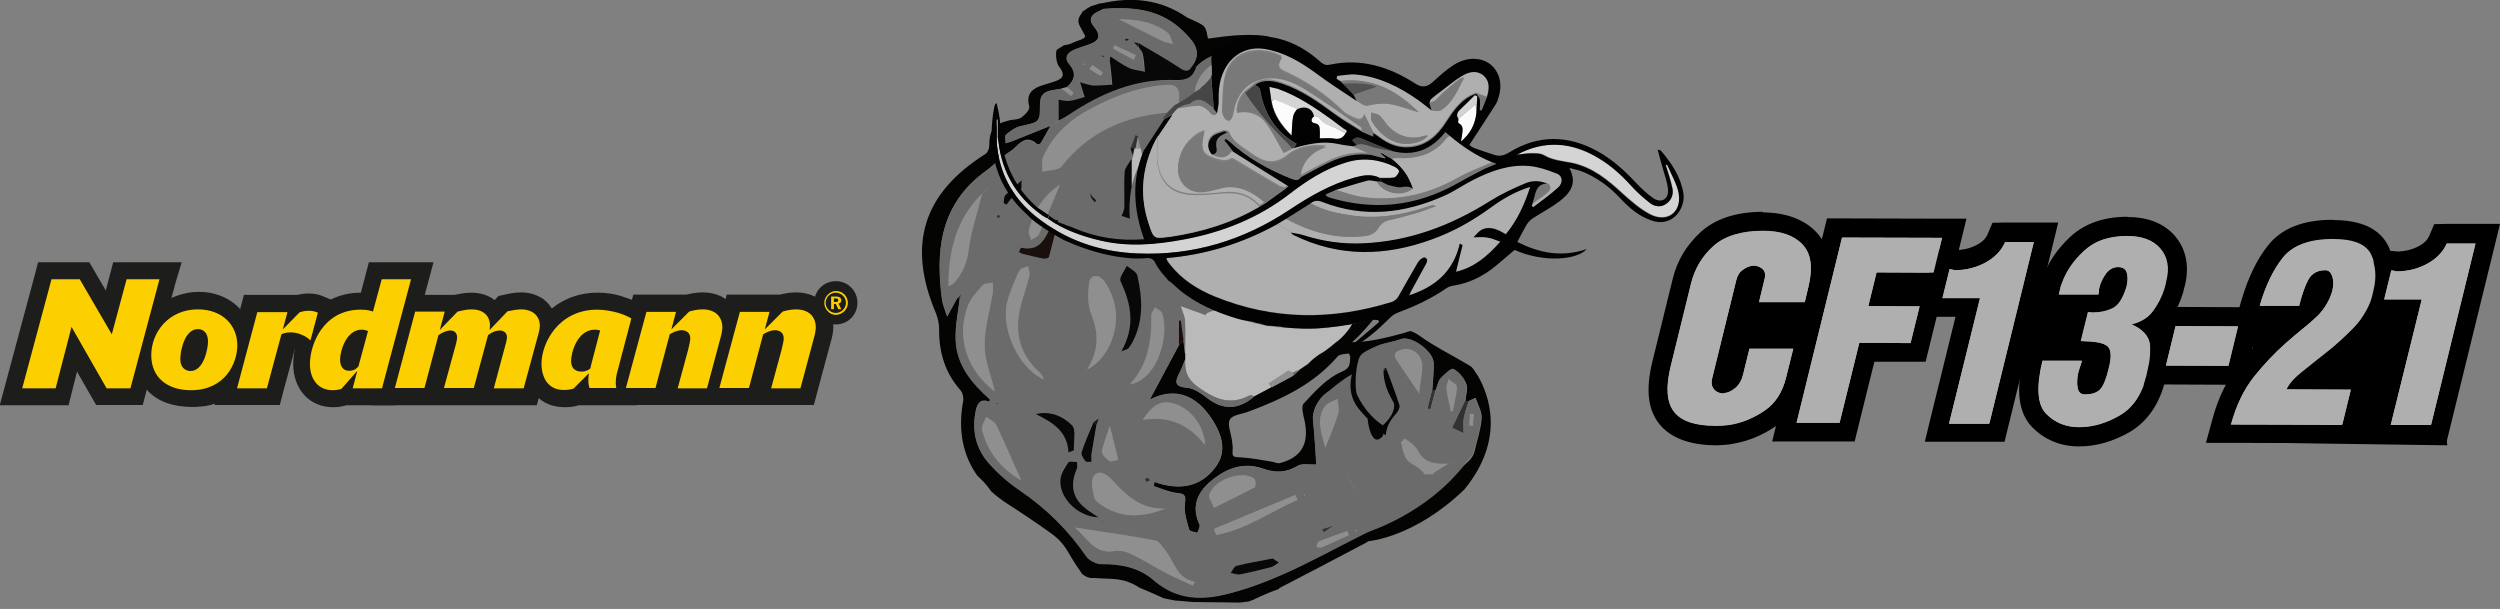 <?xml version="1.0" encoding="utf-8"?>
<!-- Generator: Adobe Illustrator 25.2.3, SVG Export Plug-In . SVG Version: 6.00 Build 0)  -->
<svg version="1.1" id="Ebene_1" xmlns="http://www.w3.org/2000/svg" xmlns:xlink="http://www.w3.org/1999/xlink" x="0px" y="0px"
	 viewBox="0 0 912.3 222.2" style="enable-background:new 0 0 912.3 222.2;" xml:space="preserve">
<rect x="0" y="0" width="912.3" height="222.2" fill="#808080" stroke="none"/>
<style type="text/css">
	.st0{clip-path:url(#SVGID_2_);fill:#1D1D1B;}
	.st1{clip-path:url(#SVGID_4_);fill:#1D1D1B;}
	.st2{clip-path:url(#SVGID_6_);}
	.st3{clip-path:url(#SVGID_8_);fill:#1D1D1B;}
	.st4{clip-path:url(#SVGID_10_);fill:#1D1D1B;}
	.st5{clip-path:url(#SVGID_12_);fill:#1D1D1B;}
	.st6{clip-path:url(#SVGID_14_);fill:#1D1D1B;}
	.st7{clip-path:url(#SVGID_16_);fill:#1D1D1B;}
	.st8{clip-path:url(#SVGID_18_);fill:#1D1D1B;}
	.st9{clip-path:url(#SVGID_20_);fill:#1D1D1B;}
	.st10{clip-path:url(#SVGID_22_);fill:#1D1D1B;}
	.st11{clip-path:url(#SVGID_24_);fill:#1D1D1B;}
	.st12{clip-path:url(#SVGID_26_);fill:#1D1D1B;}
	.st13{clip-path:url(#SVGID_28_);fill:#1D1D1B;}
	.st14{clip-path:url(#SVGID_30_);fill:#1D1D1B;}
	.st15{clip-path:url(#SVGID_32_);fill:#1D1D1B;}
	.st16{clip-path:url(#SVGID_34_);fill:#1D1D1B;}
	.st17{clip-path:url(#SVGID_36_);fill:#1D1D1B;}
	.st18{clip-path:url(#SVGID_38_);fill:#1D1D1B;}
	.st19{clip-path:url(#SVGID_40_);fill:#FCCF01;}
	.st20{clip-path:url(#SVGID_42_);fill:#FCCF01;}
	.st21{clip-path:url(#SVGID_44_);fill:#FCCF01;}
	.st22{clip-path:url(#SVGID_46_);fill:#FCCF01;}
	.st23{clip-path:url(#SVGID_48_);fill:#FCCF01;}
	.st24{clip-path:url(#SVGID_50_);fill:#FCCF01;}
	.st25{clip-path:url(#SVGID_52_);fill:#FCCF01;}
	.st26{clip-path:url(#SVGID_54_);fill:#FCCF01;}
	.st27{clip-path:url(#SVGID_56_);fill:#FCCF01;}
	.st28{fill:#BABABA;}
	.st29{fill:#040403;}
	.st30{fill:#6B6B6B;}
	.st31{fill:none;}
	.st32{fill:#080808;}
	.st33{fill:#8F8F8F;}
	.st34{fill:#323232;}
	.st35{fill:#1A0F0D;}
	.st36{fill:#20120F;}
	.st37{fill:#AFAFAF;}
	.st38{fill:#D4D4D4;}
	.st39{fill:#040404;}
	.st40{fill:#797979;}
	.st41{fill:#464646;}
	.st42{fill:#FCFCFC;}
	.st43{fill:#FAFAFA;}
	.st44{fill:#FBFBFB;}
	.st45{fill:#525252;}
	.st46{fill:#D2D2D2;}
	.st47{fill:#787878;}
	.st48{fill:#454545;}
	.st49{fill:#777777;}
	.st50{fill:#BCBCBC;}
	.st51{fill:#070707;}
	.st52{fill:#020202;}
	.st53{stroke:#000000;stroke-miterlimit:10;}
</style>
<g>
	<g>
		<g>
			<defs>
				<rect id="SVGID_1_" y="95.7" width="312.9" height="52.9"/>
			</defs>
			<clipPath id="SVGID_2_">
				<use xlink:href="#SVGID_1_"  style="overflow:visible;"/>
			</clipPath>
			<polygon class="st0" points="37.1,144.8 27.2,127.4 22.7,144.8 4.1,144.8 16.4,98.8 30.9,98.8 39.7,114 43.8,98.8 62.3,98.8 
				49.9,144.8 			"/>
		</g>
		<g>
			<defs>
				<rect id="SVGID_3_" y="95.7" width="312.9" height="52.9"/>
			</defs>
			<clipPath id="SVGID_4_">
				<use xlink:href="#SVGID_3_"  style="overflow:visible;"/>
			</clipPath>
			<path class="st1" d="M58.2,101.9l-10.7,39.8h-8.6L26,119.3l-5.7,22.4H8.1l10.7-39.8h10.3l11.7,20.2l5.4-20.2H58.2z M66.3,95.7
				h-8.1H46.1h-4.8l-1.2,4.6l-1.5,5.7l-4.2-7.2l-1.8-3.1H29H18.7h-4.8l-1.2,4.6L2,140.1l-2.1,7.8H8h12.2H25l1.2-4.7l1.9-7.6l5.2,9.1
				l1.8,3.1h3.6h8.6h4.8l1.2-4.6L64,103.4L66.3,95.7z"/>
		</g>
		<g>
			<defs>
				<rect id="SVGID_5_" y="95.7" width="312.9" height="52.9"/>
			</defs>
			<clipPath id="SVGID_6_">
				<use xlink:href="#SVGID_5_"  style="overflow:visible;"/>
			</clipPath>
			<g class="st2">
				<g>
					<defs>
						<rect id="SVGID_7_" x="-21.2" y="-50.1" width="355" height="355"/>
					</defs>
					<clipPath id="SVGID_8_">
						<use xlink:href="#SVGID_7_"  style="overflow:visible;"/>
					</clipPath>
					<path class="st3" d="M82.4,144.8l9.1-34.1h17.4l0,0c1-0.3,2.2-0.5,3.8-0.5c2.3,0,3.7,0.6,4.5,0.9l2.5,1l-4.7,17.5l-3.8-3.3
						c-0.7-0.6-1.3-1.1-2.6-1.6h-0.1c-0.8-0.3-1.7-0.5-2.5-0.5c-0.3,0-0.5,0-0.8,0.1l-5.5,20.4L82.4,144.8L82.4,144.8z"/>
				</g>
				<g>
					<defs>
						<rect id="SVGID_9_" x="-21.2" y="-50.1" width="355" height="355"/>
					</defs>
					<clipPath id="SVGID_10_">
						<use xlink:href="#SVGID_9_"  style="overflow:visible;"/>
					</clipPath>
					<path class="st4" d="M112.7,113.3c1.6,0,2.6,0.4,3.3,0.7l-2.7,10.1c-0.8-0.7-1.7-1.5-3.6-2.2c-1.5-0.6-2.8-0.7-3.7-0.7
						c-1.5,0-2.5,0.3-3.3,0.7l-5.3,19.8H86.5l7.4-27.8h11l-1.7,6.3l6.1-6.2C110.2,113.6,111.2,113.3,112.7,113.3 M112.7,107.1
						c-1.6,0-2.9,0.2-4.1,0.5h-3.8h-11H89l-1.2,4.6L80.4,140l-2.1,7.8h8.1h10.9h4.8l1.2-4.6l4.2-15.5l0,0c0.8,0.3,1,0.5,1.6,1
						l0.1,0.1l7.5,6.4l2.5-9.5l2.7-10.1l1.4-5.2l-5-2.1C117.5,107.9,115.6,107.1,112.7,107.1"/>
				</g>
				<g>
					<defs>
						<rect id="SVGID_11_" x="-21.2" y="-50.1" width="355" height="355"/>
					</defs>
					<clipPath id="SVGID_12_">
						<use xlink:href="#SVGID_11_"  style="overflow:visible;"/>
					</clipPath>
					<path class="st5" d="M121.5,145.4c-6.8,0-11.4-5.1-11.4-12.7c0-9.5,6.7-22.9,21.6-22.9c0.9,0,1.6,0,2.3,0.1l3-11.2h17.1
						l-12.3,46h-16l-0.3,0.1C124.3,145.2,122.8,145.4,121.5,145.4 M127.4,132.2L127.4,132.2c0.3,0,0.4,0,0.6-0.1l2.1-8
						c-1.8,1.6-2.9,5.2-2.9,7.1C127.3,131.7,127.3,132.1,127.4,132.2"/>
				</g>
				<g>
					<defs>
						<rect id="SVGID_13_" x="-21.2" y="-50.1" width="355" height="355"/>
					</defs>
					<clipPath id="SVGID_14_">
						<use xlink:href="#SVGID_13_"  style="overflow:visible;"/>
					</clipPath>
					<path class="st6" d="M150.1,101.9l-10.7,39.8h-10.7l1.7-6.4l-5.8,6.6c-0.9,0.3-2.1,0.5-3.2,0.5c-5.2,0-8.3-3.9-8.3-9.6
						c0-7,4.8-19.8,18.5-19.8c2.4,0,3.7,0.4,4.5,0.7l3.2-11.8H150.1 M127.5,135.3c1,0,2-0.3,2.7-1c0.2-0.2,0.4-0.4,0.6-0.6l3.5-13
						c-0.5-0.2-1.2-0.5-2.3-0.5c-5.6,0-7.9,7.7-7.9,10.9C124.2,132.5,124.5,135.3,127.5,135.3 M158.2,95.7h-8.1h-10.7h-4.8l-1.2,4.6
						l-1.7,6.5c-17,0-24.7,15.2-24.7,26c0,9.3,6,15.8,14.5,15.8c1.6,0,3.4-0.2,4.8-0.7h2.4h10.7h4.8l1.2-4.6l10.7-39.8L158.2,95.7z"
						/>
				</g>
				<g>
					<defs>
						<rect id="SVGID_15_" x="-21.2" y="-50.1" width="355" height="355"/>
					</defs>
					<clipPath id="SVGID_16_">
						<use xlink:href="#SVGID_15_"  style="overflow:visible;"/>
					</clipPath>
					<path class="st7" d="M176.1,144.8l5.2-19.2c0.2-0.8,0.4-1.4,0.4-1.8c-0.3,0.1-0.6,0.2-0.9,0.4l-5.5,20.6h-17.4l5.1-19
						c0.3-0.9,0.4-1.5,0.5-2c-0.3,0.1-0.6,0.2-0.9,0.4l-5.4,20.5h-17.3l9.1-34.1h17.3l0,0l0,0c1.4-0.4,3.4-0.9,5.7-0.9
						c3.8,0,6.9,1.6,8.5,4.1l3-3.1l0.9-0.2c1.7-0.4,3.7-0.8,5.7-0.8c2.5,0,4.8,0.7,6.6,2l0.1,0.1l0.1,0.1c2,1.7,3.2,4.2,3.2,6.9
						c0,1.4-0.3,3-0.9,4.9l-5.6,21.1H176.1z"/>
				</g>
				<g>
					<defs>
						<rect id="SVGID_17_" x="-21.2" y="-50.1" width="355" height="355"/>
					</defs>
					<clipPath id="SVGID_18_">
						<use xlink:href="#SVGID_17_"  style="overflow:visible;"/>
					</clipPath>
					<path class="st8" d="M190.1,112.9c2.4,0,3.9,0.8,4.7,1.4c1.6,1.3,2.1,3.1,2.1,4.5s-0.5,3-0.8,4.1l-5,18.8h-10.9l4.1-15.3
						c0.7-2.4,0.7-3.1,0.7-3.4c0-1.6-1.3-2.4-2.6-2.4c-0.9,0-2.5,0.3-4.3,1.7l-5.2,19.3H162l4.1-15c0.3-1,0.7-2.5,0.7-3.5
						c0-1.8-1.2-2.5-2.5-2.5s-3,0.8-4.3,1.7l-5.1,19.3h-10.8l7.4-27.9h10.8l-1.8,6.7l6.5-6.7c1.4-0.3,3.1-0.8,5.1-0.8
						c4.1,0,6.7,2.2,6.7,5.9c0,0.5-0.1,1-0.1,1.6l6.5-6.8C186.7,113.3,188.5,112.9,190.1,112.9 M190.1,106.7c-2.3,0-4.6,0.5-6.3,0.9
						l-1.9,0.4l-1.3,1.4l-0.1,0.1c-2.2-1.7-5.1-2.7-8.5-2.7c-2.5,0-4.6,0.5-6.1,0.8h-3.7h-10.8h-4.8l-1.2,4.6l-7.4,27.9l-2.1,7.8
						h8.1h10.8h4.8h2.4h10.9h4.8h2.5h10.9h4.8l1.2-4.6l5-18.7c0.7-2.2,1-4.1,1-5.8c0-3.6-1.6-7-4.4-9.3l-0.1-0.1l-0.1-0.1
						C196.1,107.6,193.3,106.7,190.1,106.7"/>
				</g>
				<g>
					<defs>
						<rect id="SVGID_19_" x="-21.2" y="-50.1" width="355" height="355"/>
					</defs>
					<clipPath id="SVGID_20_">
						<use xlink:href="#SVGID_19_"  style="overflow:visible;"/>
					</clipPath>
					<path class="st9" d="M206.1,145.4c-1.3,0-5.3,0-8.3-3.3c-2-2.2-3.2-5.6-3.2-9.3c0-9.3,7.5-22.9,23.5-22.9
						c2.7,0,5.6,0.4,8.4,1.3c2.4,0.7,3.7,1.4,5.5,2.3l2.2,1.2l-5.8,21.8c-0.3,1.2-0.5,2.4-0.5,3.3c0,0.6,0,0.9,0.1,1.4l0.7,3.7
						h-15.8l-0.5-1.5l-1.3,1.4l-0.7,0.2C209,145.2,207.5,145.4,206.1,145.4 M211.6,132.4c0.1,0,0.3,0.1,0.6,0.1c0.2,0,0.3,0,0.4,0
						l2.2-8.3c-2.5,1.8-3.4,6.2-3.4,7.6C211.5,132.1,211.5,132.3,211.6,132.4"/>
				</g>
				<g>
					<defs>
						<rect id="SVGID_21_" x="-21.2" y="-50.1" width="355" height="355"/>
					</defs>
					<clipPath id="SVGID_22_">
						<use xlink:href="#SVGID_21_"  style="overflow:visible;"/>
					</clipPath>
					<path class="st10" d="M218.1,113c2.6,0,5.2,0.5,7.5,1.1c2.2,0.7,3.4,1.2,5,2.1l-5.2,19.4c-0.3,1-0.6,2.5-0.6,4.1
						c0,0.8,0.1,1.3,0.2,1.9h-9.8c-0.2-0.7-0.4-1.7-0.4-2.7c0-1.1,0.1-1.9,0.2-2.7l-5.6,5.6c-0.9,0.3-2.1,0.5-3.3,0.5
						c-1.4,0-4-0.1-6-2.3c-1.5-1.6-2.4-4.3-2.4-7.2C197.7,125.1,204,113,218.1,113 M212.2,135.6c1.8,0,2.6-0.7,3.2-1.1
						c0.1-0.2,0.2-0.9,0.3-1.3l3.4-12.6c-0.5-0.2-1.2-0.3-1.9-0.3c-6.5,0-8.7,8.5-8.7,11.4C208.4,134.8,210.4,135.6,212.2,135.6
						 M218.1,106.8c-8.1,0-15.3,3.3-20.2,9.3c-4,4.8-6.3,11-6.3,16.8c0,4.6,1.4,8.6,4,11.4c2.6,2.9,6.2,4.3,10.6,4.3
						c1.7,0,3.5-0.2,4.9-0.7h4.1h9.8h7.4l-1.4-7.4c0-0.3-0.1-0.4-0.1-0.8c0-0.7,0.1-1.5,0.4-2.4l0,0l0,0l5.2-19.4l1.3-4.8l-4.3-2.3
						c-1.9-1-3.5-1.7-6.1-2.5l0,0l0,0C224.3,107.2,221.1,106.8,218.1,106.8"/>
				</g>
				<g>
					<defs>
						<rect id="SVGID_23_" x="-21.2" y="-50.1" width="355" height="355"/>
					</defs>
					<clipPath id="SVGID_24_">
						<use xlink:href="#SVGID_23_"  style="overflow:visible;"/>
					</clipPath>
					<path class="st11" d="M243.3,144.8l4.8-17.9c0.2-0.9,0.6-2.6,0.7-3.3l0,0c-0.4,0-1,0.2-1.6,0.5l-5.5,20.7h-17.2l9.1-34.1h17.3
						l0,0c1.2-0.3,3.2-0.9,5.6-0.9c7.1,0,10.3,4.9,10.3,9.5c0,1.6-0.3,3-0.8,4.9l-5.5,20.5L243.3,144.8L243.3,144.8z"/>
				</g>
				<g>
					<defs>
						<rect id="SVGID_25_" x="-21.2" y="-50.1" width="355" height="355"/>
					</defs>
					<clipPath id="SVGID_26_">
						<use xlink:href="#SVGID_25_"  style="overflow:visible;"/>
					</clipPath>
					<path class="st12" d="M256.4,112.9c5.3,0,7.2,3.4,7.2,6.4c0,1.2-0.2,2.3-0.7,4.1l-4.9,18.3h-10.7l3.8-14
						c0.4-1.6,0.8-3.4,0.8-4.2c0-2.2-1.6-3-3.2-3c-1.5,0-3.2,0.8-4.3,1.5l-5.2,19.6h-10.8l7.4-27.9h10.8l-1.7,6.4l6.5-6.5
						C252.6,113.4,254.4,112.9,256.4,112.9 M256.4,106.7c-2.5,0-4.6,0.5-5.9,0.8h-3.8h-10.8h-4.8l-1.2,4.6l-7.4,27.9l-2.1,7.8h8.1
						h10.8h4.8h3.3H258h4.8l1.2-4.6l4.9-18.2c0.6-2.1,1-3.7,1-5.7c0-3.3-1.2-6.3-3.3-8.6C264.9,108.9,261.7,106.7,256.4,106.7"/>
				</g>
				<g>
					<defs>
						<rect id="SVGID_27_" x="-21.2" y="-50.1" width="355" height="355"/>
					</defs>
					<clipPath id="SVGID_28_">
						<use xlink:href="#SVGID_27_"  style="overflow:visible;"/>
					</clipPath>
					<path class="st13" d="M277.3,144.8l4.8-17.9c0.2-0.9,0.6-2.6,0.7-3.3l0,0c-0.4,0-1,0.2-1.6,0.5l-5.5,20.7h-17.2l9.1-34.1h17.3
						l0,0c1.2-0.3,3.2-0.9,5.6-0.9c7.1,0,10.3,4.9,10.3,9.5c0,1.6-0.3,3-0.8,4.9l-5.5,20.5L277.3,144.8L277.3,144.8z"/>
				</g>
				<g>
					<defs>
						<rect id="SVGID_29_" x="-21.2" y="-50.1" width="355" height="355"/>
					</defs>
					<clipPath id="SVGID_30_">
						<use xlink:href="#SVGID_29_"  style="overflow:visible;"/>
					</clipPath>
					<path class="st14" d="M290.5,112.9c5.3,0,7.2,3.4,7.2,6.4c0,1.2-0.2,2.3-0.7,4.1l-4.9,18.3h-10.7l3.8-14
						c0.4-1.6,0.8-3.4,0.8-4.2c0-2.2-1.6-3-3.2-3c-1.5,0-3.2,0.8-4.3,1.5l-5.2,19.6h-10.8l7.4-27.9h10.8l-1.7,6.4l6.5-6.5
						C286.6,113.4,288.4,112.9,290.5,112.9 M290.5,106.7c-2.5,0-4.6,0.5-5.9,0.8h-3.8H270h-4.8l-1.2,4.6l-7.4,27.9l-2.1,7.8h8.1
						h10.8h4.8h3.3h10.7h4.8l1.2-4.6l4.9-18.2c0.6-2.1,1-3.7,1-5.7c0-3.3-1.2-6.3-3.3-8.6C298.9,108.9,295.7,106.7,290.5,106.7"/>
				</g>
				<g>
					<defs>
						<rect id="SVGID_31_" x="-21.2" y="-50.1" width="355" height="355"/>
					</defs>
					<clipPath id="SVGID_32_">
						<use xlink:href="#SVGID_31_"  style="overflow:visible;"/>
					</clipPath>
					<path class="st15" d="M70.3,145.4c-11.7,0-18.1-5.9-18.1-16.7c0-5.4,2.4-10.4,6.8-14c3.9-3.2,8.8-5.1,13.6-5.1
						c10.4,0,17.4,7.2,17.4,17.9c0,9.6-7.4,17.3-17.2,17.9C71.8,145.4,71,145.4,70.3,145.4"/>
				</g>
				<g>
					<defs>
						<rect id="SVGID_33_" x="-21.2" y="-50.1" width="355" height="355"/>
					</defs>
					<clipPath id="SVGID_34_">
						<use xlink:href="#SVGID_33_"  style="overflow:visible;"/>
					</clipPath>
					<path class="st16" d="M72.5,112.7c7.9,0,14.3,5.1,14.3,14.8c0,8.2-6.4,14.3-14.3,14.8c-0.8,0-1.5,0.1-2.2,0.1
						c-11.3,0-15-5.9-15-13.6C55.2,119,64.6,112.7,72.5,112.7 M72.5,106.5c-5.5,0-11.2,2.1-15.6,5.8c-5.1,4.3-7.9,10.1-7.9,16.4
						c0,5.8,1.7,10.5,5,14c3.7,3.9,9.2,5.8,16.2,5.8c0.8,0,1.7,0,2.6-0.1c5.4-0.3,10.4-2.6,14.1-6.3c3.9-3.9,6-9.1,6-14.6
						C93,115.1,84.5,106.5,72.5,106.5"/>
				</g>
				<g>
					<defs>
						<rect id="SVGID_35_" x="-21.2" y="-50.1" width="355" height="355"/>
					</defs>
					<clipPath id="SVGID_36_">
						<use xlink:href="#SVGID_35_"  style="overflow:visible;"/>
					</clipPath>
					<path class="st17" d="M305,116.6c-3.4,0-6.1-2.7-6.1-6.1c0-3.4,2.7-6.1,6.1-6.1c3.4,0,6.1,2.7,6.1,6.1
						C311.1,113.8,308.4,116.6,305,116.6"/>
				</g>
				<g>
					<defs>
						<rect id="SVGID_37_" x="-21.2" y="-50.1" width="355" height="355"/>
					</defs>
					<clipPath id="SVGID_38_">
						<use xlink:href="#SVGID_37_"  style="overflow:visible;"/>
					</clipPath>
					<path class="st18" d="M305,106.1c2.4,0,4.3,1.9,4.3,4.3c0,2.4-1.9,4.3-4.3,4.3c-2.4,0-4.3-1.9-4.3-4.3
						C300.7,108.1,302.6,106.1,305,106.1 M305,102.6c-4.4,0-7.9,3.5-7.9,7.9s3.5,7.9,7.9,7.9s7.9-3.5,7.9-7.9S309.4,102.6,305,102.6
						"/>
				</g>
				<g>
					<defs>
						<rect id="SVGID_39_" x="-21.2" y="-50.1" width="355" height="355"/>
					</defs>
					<clipPath id="SVGID_40_">
						<use xlink:href="#SVGID_39_"  style="overflow:visible;"/>
					</clipPath>
					<path class="st19" d="M309.4,110.5c0,1.2-0.4,2.2-1.3,3.1c-0.9,0.8-1.9,1.3-3.1,1.3c-1.1,0-2.1-0.4-2.9-1.3
						c-0.9-0.9-1.3-1.9-1.3-3.1c0-1.1,0.4-2.1,1.3-3c0.9-0.9,1.9-1.3,3-1.3c1.2,0,2.2,0.4,3.1,1.3
						C308.9,108.3,309.4,109.3,309.4,110.5 M308.7,110.5c0-1-0.4-1.9-1.1-2.6c-0.7-0.7-1.6-1.1-2.6-1.1s-1.9,0.4-2.6,1.1
						c-0.7,0.7-1.1,1.6-1.1,2.6s0.4,1.9,1.1,2.6c0.7,0.7,1.6,1.1,2.6,1.1s1.9-0.4,2.6-1.1S308.7,111.5,308.7,110.5 M307,112.8h-1.1
						l-0.9-1.9h-0.7v1.9h-1v-4.6h1.7c1.3,0,2,0.5,2,1.4c0,0.6-0.3,1-1,1.2L307,112.8z M305.9,109.6c0-0.5-0.3-0.7-1-0.7h-0.6v1.3
						h0.7C305.6,110.2,305.9,110,305.9,109.6"/>
				</g>
				<g>
					<defs>
						<rect id="SVGID_41_" x="-21.2" y="-50.1" width="355" height="355"/>
					</defs>
					<clipPath id="SVGID_42_">
						<use xlink:href="#SVGID_41_"  style="overflow:visible;"/>
					</clipPath>
					<polygon class="st20" points="58.2,101.9 47.6,141.7 38.9,141.7 26.1,119.3 20.3,141.7 8.1,141.7 18.8,101.9 29.1,101.9 
						40.8,122 46.2,101.9 					"/>
				</g>
				<g>
					<defs>
						<rect id="SVGID_43_" x="-21.2" y="-50.1" width="355" height="355"/>
					</defs>
					<clipPath id="SVGID_44_">
						<use xlink:href="#SVGID_43_"  style="overflow:visible;"/>
					</clipPath>
					<path class="st21" d="M69.7,142.4c-8.5,0-14.5-4.5-14.5-12.8s6.3-16.7,17-16.7c9.1,0,14.4,5.9,14.4,13.1
						C86.6,132.5,82.2,142.4,69.7,142.4 M75.9,124.7c0-3.9-2.3-4.6-3.7-4.6c-4.8,0-6.4,7.9-6.4,10.8c0,1.2,0.2,2.4,1,3.3
						c0.6,0.7,1.6,1.2,2.7,1.2C74.4,135.4,75.9,127.2,75.9,124.7"/>
				</g>
				<g>
					<defs>
						<rect id="SVGID_45_" x="-21.2" y="-50.1" width="355" height="355"/>
					</defs>
					<clipPath id="SVGID_46_">
						<use xlink:href="#SVGID_45_"  style="overflow:visible;"/>
					</clipPath>
					<path class="st22" d="M97.4,141.7H86.5l7.4-27.8h11l-1.7,6.3l6.1-6.2c0.9-0.3,1.9-0.6,3.4-0.6c1.6,0,2.6,0.4,3.3,0.7l-2.7,10.1
						c-0.8-0.7-1.7-1.5-3.6-2.2c-1.5-0.6-2.8-0.7-3.7-0.7c-1.5,0-2.5,0.3-3.3,0.7L97.4,141.7z"/>
				</g>
				<g>
					<defs>
						<rect id="SVGID_47_" x="-21.2" y="-50.1" width="355" height="355"/>
					</defs>
					<clipPath id="SVGID_48_">
						<use xlink:href="#SVGID_47_"  style="overflow:visible;"/>
					</clipPath>
					<path class="st23" d="M139.4,141.7h-10.7l1.7-6.4l-5.8,6.6c-0.9,0.3-2.1,0.5-3.2,0.5c-5.2,0-8.3-3.9-8.3-9.6
						c0-7,4.8-19.8,18.5-19.8c2.4,0,3.7,0.4,4.5,0.7l3.2-11.8H150L139.4,141.7z M134.3,120.8c-0.5-0.2-1.2-0.5-2.3-0.5
						c-5.6,0-7.9,7.7-7.9,10.9c0,1.3,0.3,4.1,3.4,4.1c1,0,2-0.3,2.7-1c0.2-0.2,0.4-0.4,0.6-0.6L134.3,120.8z"/>
				</g>
				<g>
					<defs>
						<rect id="SVGID_49_" x="-21.2" y="-50.1" width="355" height="355"/>
					</defs>
					<clipPath id="SVGID_50_">
						<use xlink:href="#SVGID_49_"  style="overflow:visible;"/>
					</clipPath>
					<path class="st24" d="M191.1,141.7h-10.9l4.1-15.3c0.7-2.4,0.7-3.1,0.7-3.4c0-1.6-1.3-2.4-2.6-2.4c-0.9,0-2.5,0.3-4.3,1.7
						l-5.2,19.3H162l4.1-15c0.3-1,0.7-2.5,0.7-3.5c0-1.8-1.2-2.5-2.5-2.5s-3,0.8-4.3,1.7l-5.1,19.3h-10.8l7.4-27.9h10.8l-1.8,6.7
						l6.5-6.7c1.4-0.3,3.1-0.8,5.1-0.8c4.1,0,6.7,2.2,6.7,5.9c0,0.5-0.1,1-0.1,1.6l6.5-6.8c1.6-0.3,3.4-0.7,5-0.7
						c2.4,0,3.9,0.8,4.7,1.4c1.6,1.3,2.1,3.1,2.1,4.5s-0.5,3-0.8,4.1L191.1,141.7z"/>
				</g>
				<g>
					<defs>
						<rect id="SVGID_51_" x="-21.2" y="-50.1" width="355" height="355"/>
					</defs>
					<clipPath id="SVGID_52_">
						<use xlink:href="#SVGID_51_"  style="overflow:visible;"/>
					</clipPath>
					<path class="st25" d="M225.3,135.6c-0.3,1-0.6,2.5-0.6,4.1c0,0.8,0.1,1.3,0.2,1.9h-9.8c-0.2-0.7-0.4-1.7-0.4-2.7
						c0-1.1,0.1-1.9,0.2-2.7l-5.6,5.6c-0.9,0.3-2.1,0.5-3.3,0.5c-1.4,0-4-0.1-6-2.3c-1.5-1.6-2.4-4.3-2.4-7.2
						c0-7.7,6.3-19.8,20.3-19.8c2.6,0,5.2,0.5,7.5,1.1c2.2,0.7,3.4,1.2,5,2.1L225.3,135.6z M219,120.6c-0.5-0.2-1.2-0.3-1.9-0.3
						c-6.5,0-8.7,8.5-8.7,11.4c0,3.1,2,3.9,3.8,3.9s2.6-0.7,3.2-1.1c0.1-0.2,0.2-0.9,0.3-1.3L219,120.6z"/>
				</g>
				<g>
					<defs>
						<rect id="SVGID_53_" x="-21.2" y="-50.1" width="355" height="355"/>
					</defs>
					<clipPath id="SVGID_54_">
						<use xlink:href="#SVGID_53_"  style="overflow:visible;"/>
					</clipPath>
					<path class="st26" d="M235.9,113.8h10.8l-1.7,6.4l6.5-6.5c1-0.3,2.8-0.8,4.9-0.8c5.3,0,7.2,3.4,7.2,6.4c0,1.2-0.2,2.3-0.7,4.1
						l-4.9,18.3h-10.7l3.8-14c0.4-1.6,0.8-3.4,0.8-4.2c0-2.2-1.6-3-3.2-3c-1.5,0-3.2,0.8-4.3,1.5l-5.2,19.6h-10.8L235.9,113.8z"/>
				</g>
				<g>
					<defs>
						<rect id="SVGID_55_" x="-21.2" y="-50.1" width="355" height="355"/>
					</defs>
					<clipPath id="SVGID_56_">
						<use xlink:href="#SVGID_55_"  style="overflow:visible;"/>
					</clipPath>
					<path class="st27" d="M270,113.8h10.8l-1.7,6.4l6.5-6.5c1-0.3,2.8-0.8,4.9-0.8c5.3,0,7.2,3.4,7.2,6.4c0,1.2-0.2,2.3-0.7,4.1
						l-4.9,18.3h-10.7l3.8-14c0.4-1.6,0.8-3.4,0.8-4.2c0-2.2-1.6-3-3.2-3c-1.5,0-3.2,0.8-4.3,1.5l-5.2,19.6h-10.8L270,113.8z"/>
				</g>
			</g>
		</g>
	</g>
</g>
<g>
	<path class="st28" d="M439.8,115.3c-0.9-0.5-1.7-1.1-2.6-1.6c-2-0.6-4-1.3-6.3-2.1c0.6,2.1,1.5,3.7,1.6,5.5c0.2,4,0,8.1,0,12.2
		c0,0.6,0,1.2,0,1.8c-0.3,5.1,1.2,8,6.2,11.2c6.2,4.1,11.1,5.2,17.3,2c0.4-0.2,1.2,0.2,1.8,0.3c2.1-1.1,4.2-2.2,6.2-3.3
		c-0.4-0.5-0.4-0.7-0.9-1.2c-0.8-0.4,3.2-1.2,2.4-1.7c3.3-1.1,1.5-1.6,4.7-2.7c0.6,0.3,0.9,0.1,1.4,0.3c0.9-0.4,1.8-0.8,2.7-1.2
		l0.1-0.1c0.9-0.6,1.9-1.3,2.8-1.9c0.4-0.4,0.9-0.9,1.3-1.3c0.3,0.3,0.5,0.5,0.7,0.6l6.8-5.3c2.4-1.8,8.5-8.2,7.3-8.5l-11.7,1.6
		c-2.3,0.2-5.8,0.3-7.2-0.1c-0.4,0-3.3-0.1-3.7-0.1c-5.9-0.2-11.5-1.1-17.1-3c-10.2-3.4-20.6-6.4-29-13.3c2.5,2.4,5.2,4.6,8.1,6.7
		c1.5,1.1,2.9,2.5,4.4,3.7C438.1,114.3,439,114.8,439.8,115.3c6.5,2.1,13,4.2,19.5,6.3"/>
	<g>
		<path class="st29" d="M539.4,137.3c-0.6-0.9-1.2-1.8-1.8-2.7s-1.7-1.4-2.7-2c-5.4-3.2-11.1-6-16.2-9.6c-1.4-1-2.6-1.8-4-2.2
			c-0.8,0.2-1.5,0.4-2.3,0.7c-6.2,1.7-12.6,3.3-19,3.4c3.8-3.3,7.8-8.4,7.8-8.4l-2.9,0.7l-4.8,1c-1.8,3.1-4.1,5.3-5.5,6.4
			c0,0,0,0-0.1,0c-3.5,3-5.4,4.2-6.4,4.7l0,0c-0.4,0.3-0.7,0.5-1.1,0.8c-0.4,0.3-0.9,0.7-1.3,1l-1.7,1.7c-0.9,0.6-1.9,1.3-2.8,1.9
			l-0.2,0.1l-2.6,2.3c-2.6,1.4-5.2,2.8-7.8,4.2c-2.1,1.1-4.2,2.2-6.2,3.3c-5.8,5-11.5,5.1-17.2,0.7c-2.2-1.7-4.9-3.6-7.4-3.8
			c-4.9-0.4-4.4-2.4-2.7-5.6c0.8-1.5,1.3-3.2,2-4.8c0-0.6,0-1.2,0-1.8c-0.2-1.7-0.4-3.5-0.6-5.2c-0.6,0.6-1.1,1.3-1.7,1.9
			c-3.6,6.7-7.2,13.4-10.6,19.8c9.1-4.7,16.9-1.8,22.8,7.3c3.5,5.5,5.5,11.5,1.3,17.2c-5.6,7.7-13.6,8.6-22.4,5.5
			c-0.1,0.5-0.2,1.1-0.2,1.6c2.8,0.9,5.6,2.2,8.5,2.5c3,0.3,3.2,1,2.8,4s0.7,6.3,1.6,9.4c0.2,0.6,1.9,0.8,3,1.1c0.3-1,1.1-2.3,0.8-3
			c-3-6.3-1.1-11.3,3.8-15.6c5.6-4.8,12-7.4,19.3-4.8c4.5,1.6,8.4,1.5,12.6-1c1.6-1,4.2-0.4,6.9-0.5c-0.3-4.7-0.7-10.6-1.2-16.4
			c-0.4-3.9,2.9-9.7,7.6-11.1c0.6-0.2,1.2-0.1,1.9,0l0,0l2.7-3.2l3.7-1.6l1.4-3.7l0.4-0.2c-0.1-0.9-0.5-1.7-0.4-2.6
			c0.2-1.8,3.8-3.4,6.2-4.4c2.7-1.2,5.8-1.4,8.6-2.5c3.6-1.4,11.8,4.3,11.9,8.7c0.1,3.3-0.3,6.6-0.5,9.9c0.5,0,0.9-0.1,1.4-0.1
			c0.5-1.4,0.7-3.1,1.7-4.1c1.3-1.5,4-3.9,4.7-3.5c2,1.1,3.8,3.3,4.6,5.4c0.7,1.8-0.2,4.2-0.3,6.3c0.5,0,1,0,1.4-0.1
			c0.8-0.4,1.6-0.7,2.3-1.1c0.8,2.5,2.4,5.1,2.2,7.5c-0.3,4-1.7,8-2.6,12c-0.4,1.7-1.6,3.3-3.3,4.6l0,0
			c-15.4,16.8-35.7,24.8-36.2,25c-16.3,8.1-32,17.4-49.9,22.1c-10,2.6-19.1,2.6-27.6-4.8c-5.3-4.6-12-6-19.1-5.9
			c-1.9,0-4.5-1.2-5.5-2.8c-6.6-9.6-14.6-17.5-24.3-24.1c-4.1-2.8-7.9-6.1-11.2-9.8c-4.9-5.5-6.4-12.2-4.8-19.5
			c0.6-2.8,2-4.1,4.9-2.9c0.1-0.3,0.1-0.6,0.2-1c-6.6-5.9-12.2-12.5-12.5-21.8c-0.2-5,1-10.1,1.5-15.1c-0.3,0-0.7,0.1-1,0.1
			c-1,1.8-2,3.7-3.6,6.6c-0.8-2.8-1.6-4.5-1.9-6.3c-2.2-16.8-1-32.6,13.2-44.6c1.3-1.1,2.6-2,3.9-3c2.6-2.1,5-4.6,7.8-6.3
			c2.9-1.8,5.3-6.9,9.9-2.5c0.1,0.1,1-0.2,1.2-0.5c1.2-2.1,2.4-4.2,3.6-6.3c-4.6,1.8-9.1,3.7-13.7,5.5c-0.8,0.3-1.7,0.6-2.5,0.8
			c0-1.1-0.4-2.7,0.1-3.1c1.5-1.3,3.4-2.7,5.3-3.1c7.3-1.6,7.1-1.5,7.2-8.6c0.1-4.9,4.5-4.3,7.7-5.1c0.6-0.1,1.2-0.3,1.8-0.4
			c2.8-2.5,3.7-5.2,0.9-8.4c-1.8-2.1-1-4,1.4-5.1c1.5-0.7,3.1-1.2,4.6-1.7c3.8-1.2,6.6-2.6,2.9-7.1c-2.3-2.8-0.4-4.5,2.2-5.6
			c0.5-0.2,0.9-0.5,1.4-0.7c9.2-0.7,18.3-0.2,26.1,5.6c2,1.5,3.7,3.2,5.4,5.1c2.8,3.1,3.6,6.5,0.8,10.2c0.5,0.1,1,0.1,1.5,0.2
			c4.3-4.4,11.1-6.3,18.2-6.4c3.3-1.8,6.6-3,10-3.8c-0.7-0.3-1.3-0.6-2-0.9c-4.9-1-12.5-0.4-15.8,0l0,0c-2,0.3-4.1,0.5-6.1,0.8
			l-0.1-0.8h-0.1c0,0-0.2-2.6-1.2-3.6c0,0-0.4-0.5-0.5-0.5c-1.7-1.1-3.7-1.8-5.7-2.8c-9.5-6.6-20-7.7-31-5.2c-0.3,0-0.7,0.1-1,0.1
			c-1,0.3-2,0.7-3.1,1c-0.4,0.2-0.8,0.5-1.2,0.7l0.1-0.1c-0.6,0.4-1.1,0.8-1.7,1.2c-0.3,0-0.4,0.2-0.4,0.5c-1.1,1.6-2,2.7-0.8,5
			c0.6,1.2,1.3,2.3,1.9,3.5c0,1-1.2,1-1.3,1.3c-1.3,0.4-0.5,0.2-2,0.7c-0.4,0.1-0.8,0.4-1.2,0.5c-1.3,0.6-1.6,0.7-3.2,0.9l-2.4,1.5
			c-0.9,0.2-0.6,4.8,0.5,6.2c3,3.8,0.8,4.8-2.3,5.8c-1.1,0.3-2.2,0.7-3.3,1c-3.9,1.2-6.5,3-5.2,7.9c0.3,1.1-1.6,3.1-2.9,4
			c-1.1,0.8-2.9,0.7-4.3,1c-5.8,1.4-7.4,3.5-7.4,9.4c0,1-0.6,2.4-1.4,2.9c-22.8,14.4-28.6,33.1-18.1,58c0.7,1.8,1.2,3.8,1.2,5.7
			c-0.1,8.5,2.1,16.1,7.8,22.5c0.8,0.9,1.2,2.7,1,3.9c-2,10.6-0.2,19.9,5.3,27.5c0.4,0.3,0.8,0.6,1.1,1c1.5,1.4,2.7,2.9,3.8,4.5
			c1.8,1.6,3.8,3.2,6,4.6c5.5,3.5,10.8,7.1,16.1,10.9c5.6,4.1,5.7,7.2,10.8,14.2c-0.4,0.1,2.4,2.4,4.5,1.9
			c6.8,0.6,10.6-0.4,16.8,3.6c2.9,1.2,5.7,2.4,8.5,3.7c0.1,0,0.1,0.1,0.1,0.1c1.5,0.3,3.1,0.6,4.6,0.9c0.2,0,0.4,0,0.6,0
			c1.9,0.2,3.8,0.3,5.7,0.5c5.7,0.1,11.4,0.1,17.1,0.2c1.1-0.1,2.1-0.3,3.2-0.4l0,0c1-0.4,1.5-0.6,1.6-0.6c0.3-0.1,0.6-0.2,0.8-0.4
			c2.5-1.1,5-2.3,7.6-3.2c0.4-0.1,0.7-0.2,0.9-0.3c0.1,0,0.1-0.1,0.2-0.1c0-0.1,0-0.1-0.1-0.2c10.6-5.5,21.2-11,31.7-16.6
			c0.3-0.2,0.7-0.4,1-0.6c0,0,16.8-1.3,35-18.9C549.7,159.9,543,143.6,539.4,137.3z M489.3,135.8c-5.2,2.3-9.5,7.1-13.5,11.4
			c-1.1,1.1-0.2,4.4,0.3,6.5c1.7,8.2-1.2,13.3-9.1,15.3c-0.8,0.2-1.8-0.3-2.7-0.5c-3.9-0.6-7.7-1.4-11.6-1.6c-2-0.1-3.2,0.1-2.9-2.4
			c0.1-1.1,0-2.3-0.2-3.5c-0.3-2.7-1.8-6-0.8-7.9c1-1.8,4.6-2,7.1-3c12-4.5,23.5-9.9,32.2-20c0.8-0.9,2.7-0.9,4.1-1.1
			c0.2,0,0.6,1.4,0.5,1.1C492.7,133.8,492.2,134.5,489.3,135.8z"/>
		<path class="st29" d="M485.8,192.3c0.2-0.1,0.4-0.2,0.7-0.3l-0.1-0.5c-0.2,0.2-0.5,0.4-0.8,0.5L485.8,192.3z"/>
	</g>
	<path class="st30" d="M534.6,169.3c-13.5,17.8-34.8,24.6-34.8,24.6l-6.4-2.4l-7.3,1.6l-0.2-2.2l10.4-7v-3.1l-7.7-11.6
		c0,0-1.2-11.3,2.4-15.3c1.6-1.8,3.7-8.6,7.4-7.5c1.8,0.5,5.1,10.3,7.5,12L534.6,169.3z"/>
	<line class="st31" x1="515.5" y1="160.7" x2="506.6" y2="158.5"/>
	<g>
		<path class="st30" d="M500.1,186.7c-0.7-0.2-1.8,0.8-2.7,1.1c-3.9,1.5-7.7,3-11.6,4.5c-0.9,0.7-1.8,1.3-2.7,2l-0.6-1.2
			c1-0.3,2.1-0.6,3.1-0.9c3.4-2.5,7-5,10.3-7.7c0.8-0.7,1.2-3.1,0.7-3.7c-8.4-9.6-9.3-17.9-4.1-28.7c2.1-2.8,5.1-5.2,8.8,0.3
			c-0.1-1.8-5.5-11-5-15.1c0.7-5.2-12.1,6-12.1,6c-3.3,2.3-5.4,6.7-5.1,9.9c0.6,5.8,0.9,11.7,1.2,16.4c-2.7,0.1-5.3-0.5-6.9,0.5
			c-4.2,2.5-8.1,2.6-12.6,1c-7.3-2.6-13.7,0-19.3,4.8c-4.9,4.2-6.7,9.3-3.8,15.6c0.3,0.7-0.5,2-0.8,3c-1-0.4-2.8-0.5-3-1.1
			c-0.8-3.1-2-6.4-1.6-9.4c0.4-2.9,0.2-3.6-2.8-4c-2.9-0.3-5.7-1.6-8.5-2.5c0.1-0.5,0.2-1.1,0.2-1.6c8.8,3.1,16.7,2.2,22.4-5.5
			c4.2-5.8,2.2-11.8-1.3-17.2c-5.9-9.1-13.8-11.9-22.8-7.3c3.4-6.4,7-13.1,10.6-19.8v-8.9l0.7-0.2c0.3,2.4,0.7,4.8,1,7.2
			c0.2,1.7,0.4,3.5,0.6,5.2c0-4.1,0.2-8.1,0-12.2c-0.1-1.7-1-3.4-1.6-5.5c2.4,0.8,7.4,2.7,9.4,3.4c-1.4-1.3,6.8-2.2,5.2-3.3
			c-2.9-2.1-14-6.5-16.4-8.9l-1.9-0.9c-6.7-5.4-9-12.3-10.5-19.8l-1.8-6.1c0.4-1.1,0.3-5.6,0.4-6.6c0.1-4.3,0.6-2.4,0.9-6.6l0.9-5.1
			l0,0c2.5-4.3,5.8-8.2,9.5-11.6c2.5-4.2,5.6-7.8,10-10.7c-0.9-1.8-0.3-4,0.7-6c2.4-4.8,7-7.9,12.8-8.5c0.6-0.5,1.3-1,1.9-1.4
			c0.9-0.6,1.9-1.2,2.9-1.7c-7.1,0.1-13.9,2-18.2,6.4c-1.1,3.8-3.3,5.2-7.6,5c-14.6-0.6-27.4,4.9-39.3,12.9
			c-1.1,0.7-2.2,1.3-3.4,1.9c-0.3,0.3-0.6,0.6-1,1c-0.7,0.3-1.3,0.7-2,1c-1.2,2.1-2.3,4.2-3.6,6.3c-0.2,0.3-1.1,0.7-1.2,0.5
			c-4.6-4.4-7,0.6-9.9,2.5c-2.8,1.8-5.2,4.2-7.8,6.3c-1.3,1-2.7,2-3.9,3c-14.1,12-15.4,27.8-13.2,44.6c0.2,1.8,1,3.5,1.9,6.3
			c1.6-2.9,2.6-4.7,3.6-6.6c0.5-0.5,0.9-1,1.4-1.5c-0.1,0.5-0.3,0.9-0.4,1.4c-0.6,5-1.7,10.1-1.5,15.1c0.3,9.3,5.9,15.9,12.5,21.8
			c-0.1,0.3-0.2,0.6-0.2,1c-2.9-1.2-4.3,0.1-4.9,2.9c-1.6,7.3-0.1,14,4.8,19.5c3.3,3.7,7.1,7,11.2,9.8c9.6,6.5,17.7,14.5,24.3,24.1
			c1.1,1.5,3.7,2.8,5.5,2.8c7.1-0.1,13.9,1.3,19.1,5.9c8.5,7.3,17.6,7.4,27.6,4.8c19.4-5,36.3-15.6,54-24.1c1.3-0.6,2.1-2,3.2-3.1
			C503.9,188.3,502.1,187.2,500.1,186.7z M425.2,185.6c-8.1,3.2-15.8,3.7-23.2-1.3c-1.1-0.7-2.5-1.7-2.7-2.8c-0.5-2.5-1.4-6-0.2-7.7
			c1.9-2.6,4.7-0.8,6.7,1.3C411,180.9,416.6,186,425.2,185.6z M402.6,190.4l-0.3,0.1v-0.3L402.6,190.4z M398.3,168.4
			c-0.8,0-1.9,0.2-2.2-0.2c-0.7-0.9-1.7-2.4-1.4-3.3c1.2-3.8,2.9-7.4,4.4-11c0.6-0.4,1.3-0.9,1.9-1.3c-0.3,0.8-0.6,1.6-0.8,2.4
			c-0.6,3.5-1.2,7-1.8,10.6C398.2,166.5,398.3,167.5,398.3,168.4z M398.2,114.6c-1.3-3.3-1.2-7.5-0.8-11.2c0.4-3.2,3.3-3.4,5.1-1.3
			c1.8,2.1,3.1,5,3.9,7.7c2.7,9.2-1.6,20.8-9.7,25C401.2,127.6,400.9,121.4,398.2,114.6z M397.8,70.5c0.3,0.4,0.5,0.8,0.8,1.2
			c0.5,0.5,1,1,1.5,1.4c-0.2,0.2-0.4,0.4-0.6,0.6c-0.5-0.6-0.9-1.1-1.4-1.7C398,71.5,397.9,71,397.8,70.5z M407.3,164.5
			c0.3,1.1,0.5,2.2,0.8,3.3c-1.1,0.2-2.5,0.9-3.2,0.4c-1.2-0.8-2.8-2.4-2.7-3.5c0.4-2.8,1.6-5.5,2.8-9.3
			C406,159.4,406.7,161.9,407.3,164.5z M417.8,174.7c0.3-0.2,0.8-0.6,1-0.5c0.4,0.2,0.6,0.6,0.9,1c-0.3,0.1-0.5,0.3-1.3,0.6
			C418.2,175.6,418,175.2,417.8,174.7z M428.6,147.4c5.9,1.9,10.7,7.8,11.2,15.1c-6.1-7.6-13.2-10.8-22.8-9.2
			C420.3,148.1,423.6,145.8,428.6,147.4z M420.1,115c0-0.9,0.9-1.9,1.3-2.8c0.8,0.6,2.1,1.1,2.5,2c2.9,7-0.7,24-11.6,26.1
			C419,133,420.3,124.3,420.1,115z M414.9,100.5c1.9,8.2,2.4,16.4-1.6,24.2c-0.4,0.9-1,1.7-1.6,2.5c-0.2,0.2-0.6,0.2-2.4,1
			c5.3-9.4,3.5-17.4-0.3-25.6c-0.6-1.2,1.4-3.7,2.3-5.6C412.4,98.2,414.5,99.2,414.9,100.5z M380.8,57.1c3.1-6.8,8.1-12,14.6-15.9
			c9.3-5.5,19-9.3,29.8-10.2c3.1-0.3,5.2,0.5,5.1,4.2c-0.1,3.2,0,5.5-4.5,5.9c-15.3,1.3-28.5,7-38.3,19.5c-1.2,1.6-4.7,1.4-7.1,2.1
			C380.6,60.8,380.1,58.7,380.8,57.1z M375.4,84.1c1.7-7.2,5.6-12.9,11.4-16.7c-2.5,6-5,12.1-7.7,18.1c-0.4,0.9-1.9,1.4-2.8,2.1
			C376,86.4,375.2,85.1,375.4,84.1z M385.1,80.3c0.1-0.1,0.3,0,1.2,0c-1.1,4.6-2.2,9.1-3.4,13.5c-0.1,0.4-1.4,0.7-2,0.6
			c-2.5-0.5-4.9-1.1-7.4-1.7c-0.6-0.1-1.1-0.5-1.6-0.8c0.3-0.5,0.7-1.5,0.9-1.5C381.1,92.2,381.7,84.5,385.1,80.3z M366.8,71.4
			c1.9-1.9,4-3.7,6-5.5c-0.1,1.3,0.2,2.9-0.4,3.9c-0.5,1-2.1,1.5-3,2.4c-0.8,0.8-1.4,1.7-2.1,2.6c-0.4-0.3-0.8-0.6-1.2-0.8
			C366.3,73.1,366.3,71.9,366.8,71.4z M364,78.3c0.3,0.1,0.7,0.2,0.8,0.4s-0.2,0.5-0.3,0.8c-0.3-0.1-0.6-0.2-0.8-0.4
			C363.8,78.9,363.9,78.6,364,78.3z M364.4,147.3c-0.1,0.1-0.3,0.2-0.4,0.2c-0.1,0-0.2-0.2-0.4-0.2c0.1-0.1,0.3-0.2,0.4-0.2
			C364.1,147.1,364.2,147.3,364.4,147.3z M348.1,103.4c-0.3,0.3-0.8,0.5-1.9,1.1c0-13.1,2.9-24.5,12.1-33.7c0.7-0.7,1.4-1.3,2-2
			c0.2-0.1,0.3-0.3,0.5-0.4c-0.1,0.2-0.3,0.3-0.4,0.5c-0.7,0.7-1.3,1.4-2,2c-1.7,6.9-4.1,13.7-4.9,20.6
			C352.9,96.4,351.1,100,348.1,103.4z M353.2,111.6c1-2.8,3.4-5.2,5.4-7.5c0.7-0.8,2.4-0.7,3.6-1c0.1,1.2,0.3,2.4,0.1,3.6
			c-1,6.5-3.1,13-3,19.5c0.1,5.8,2.5,11.5,3.7,16.7C352.9,135.1,348.8,123.3,353.2,111.6z M358.3,156.8c-0.3-1.4,1-3.1,1.5-4.7
			c1.3,1,3.1,1.8,3.7,3.1c3.2,6.6,6.1,13.4,9.1,20.1C365.6,171.3,360.4,165.2,358.3,156.8z M367.6,110.3c1-4,2.7-7.8,4.4-11.5
			c0.4-0.9,2.1-1.2,3.2-1.7c0.2,1.2,0.8,2.4,0.5,3.5c-1,4.2-2.6,8.2-3.5,12.4c-1.9,8.9,0.3,16.6,7.2,22.8c0.6,0.6,0.9,1.5,1.7,2.7
			C372,134.6,365.2,120.2,367.6,110.3z M378,151.1c5.4-1.3,10,0.9,13.2,4.1c1.6,1.6,0.5,6,0.7,9.1c-0.7,0.3-1.3,0.6-2,0.8
			C389.5,157.1,383.8,154.2,378,151.1z M387,174.7c0.3-2.1,1.7-4.2,2.9-6c0.3-0.5,2-0.1,3.1-0.1c0,0.9,0.3,1.8-0.1,2.6
			c-2.7,6.4-1.3,11.3,4.4,15.2c1.2,0.8,2.4,1.6,3.6,2.4C392.9,188.5,386.1,181.3,387,174.7z M435.2,213.7c-3.1-1.5-6.3-2.8-9.4-4.4
			c-4.4-2.3-8.6-5-13-7.1c-1.9-0.9-4.3-1.5-6.2-1.1c-7.2,1.3-9.5-4.6-14.3-8.5c10.5,1.6,19.9,2.9,29.3,4.7c1.5,0.3,2.8,2.5,4,4
			c3.1,4.1,4.1,10,10.5,11.1C435.7,212.7,435.5,213.2,435.2,213.7z M441.3,180.7c1.1-5.4,12-9.4,16.4-6c0.6,0.5,0.6,2.8,0.2,3.1
			c-4.5,2.4-9.1,4.6-14.9,7.5C442.2,183.2,441.1,181.8,441.3,180.7z M464.1,206.9c-3.8,1-7.6,1.9-11.5,2.7c-1.1,0.2-2.3-0.3-3.5-0.5
			c0.7-0.9,1.2-2.4,2.1-2.6c4.2-1,8.4-1.7,13.2-2.6c0.6,0.4,1.4,0.9,2.3,1.5C465.8,205.9,465,206.7,464.1,206.9z M443.8,195.2
			c-0.3-0.7-0.6-1.4-0.9-2.1c9.9-4.1,19.8-8.3,29.7-12.4c0.3,0.6,0.5,1.2,0.8,1.8C463.6,186.7,454.7,193.2,443.8,195.2z
			 M476.1,180.8c-0.1,0.1-0.2,0.1-0.4,0.1c0-0.2,0-0.3,0.1-0.5c0.1,0,0.2,0.1,0.4,0.1C476.1,180.6,476.2,180.7,476.1,180.8z
			 M483.4,148.4c0.8-1.2,2.5-1.8,4-2.5l0.8,0.7c0.2,1.6,0.5,3.1,0.1,4.5c-1.2,3.9-2.9,7.6-4.7,12.4
			C482.2,157.8,480.3,153,483.4,148.4z M482.1,199.8c-0.5,0.2-1.2-0.2-1.8-0.3c0.3-0.7,0.5-1.7,1-1.9c3.4-1.4,6.9-2.6,10.3-3.8
			c0.2,0.5,0.4,1,0.5,1.5C488.9,196.8,485.5,198.4,482.1,199.8z M494.7,193.9c-0.1-0.1-0.2-0.2-0.2-0.3s0.2-0.1,0.3-0.2
			c0.1,0,0.2,0.1,0.3,0.1C495,193.7,494.8,193.8,494.7,193.9z"/>
	</g>
	<path class="st29" d="M496.4,133.4l10.9,0.3l5.9,16.1l-7.2,9.3c0.3,0.4-7.2-6-10.4-10.2c-4.7-6.1-2-13.1-2-13.1L496.4,133.4z"/>
	<g>
		<path class="st30" d="M389.3,31.8c2.8-2.5,3.7-5.2,0.9-8.4c-1.8-2.1-1-4,1.4-5.1c1.5-0.7,3.1-1.2,4.6-1.7c3.8-1.2,6.6-2.6,2.9-7.1
			c-2.3-2.8-0.4-4.5,2.2-5.6c0.5-0.2,0.9-0.5,1.4-0.7c9.2-0.7,18.3-0.2,26.1,5.6c2,1.5,3.7,3.2,5.4,5.1c2.8,3.1,3.6,6.5,0.8,10.2
			c-1.2,2.2-2.4,2.3-4.6,0.8c-4.9-3.3-10-6.1-15.1-9.1c-0.6-0.1-1.1-0.1-1.7-0.2c0.5,0.5,1.1,1.1,1.6,1.6c0.6,0.8,1.5,1.6,1.6,2.5
			c0.4,2.1,0.5,4.4,0.8,6.6c-1.9-0.4-4-0.6-5.8-1.4c-2.4-1.1-4.5-2.8-6.8-4.2c-0.5,1.7-0.1,2.4,0,3.2c0.3,2.4,0.5,4.7,0.7,7.1
			c-2.3,0.1-4.7,0.5-7,0.3c-1.6-0.1-3.2-0.8-4.8-1.2c0.7,2.2,1.2,3.8,1.7,5.4c-1.8,0.5-3.7,1.2-5.5,1.4c-1.5,0.2-3-0.3-4-0.4
			c0,2.9,0,5.3,0,7.6l0,0c-0.4,0.3-0.7,0.7-1.1,1h0.1c-0.7,0.3-1.4,0.7-2.1,1l0.1-0.1c-4.6,1.8-9.1,3.7-13.7,5.5
			c-0.8,0.3-1.7,0.6-2.5,0.8c0-1.1-0.4-2.7,0.1-3.1c1.5-1.3,3.4-2.7,5.3-3.1c7.3-1.6,7.1-1.5,7.2-8.6c0.1-4.9,4.5-4.3,7.7-5.1
			c1.2,0.9,2.4,1.8,3.6,2.7c0.3-0.4,0.5-0.7,0.8-1.1C391,33.2,390.2,32.5,389.3,31.8z M408.3,7c4.9,2.5,10.4,5.3,16,8
			c1.2,0.6,2.5,0.7,3.8,1c-0.6-1.4-0.9-3.2-1.9-4C420.7,7.7,414.2,7.1,408.3,7z M406.7,16.5c-0.2,0.4-0.4,0.8-0.6,1.2
			c2.5,1.4,5,2.7,7.5,4.1c0.3-0.6,0.5-1.1,0.8-1.7C411.9,18.9,409.3,17.7,406.7,16.5z M398.6,23.7c-0.3,0.5-0.7,1-1,1.5
			c1.3,0.8,2.7,1.6,4,2.5c0.3-0.4,0.5-0.9,0.8-1.3C401.1,25.5,399.8,24.6,398.6,23.7z M411.1,14.9c0.3-0.1,0.5-0.3,0.8-0.4
			c-0.3-0.1-0.5-0.4-0.8-0.4s-0.6,0.3-0.9,0.5C410.5,14.7,410.8,14.8,411.1,14.9z M395.4,23.7c0.1-0.1,0.3-0.1,0.4-0.2
			c-0.1-0.1-0.2-0.2-0.4-0.3c-0.1,0-0.3,0.1-0.4,0.2C395.1,23.5,395.2,23.6,395.4,23.7z M403,20.5c-0.3-0.1-0.5-0.3-0.8-0.3
			c-0.1,0-0.2,0.2-0.3,0.3c0.3,0.1,0.5,0.3,0.8,0.3C402.7,20.9,402.9,20.6,403,20.5z"/>
		<path class="st32" d="M415.4,15.7c5,3,10.2,5.8,15.1,9.1c2.2,1.5,3.4,1.4,4.6-0.8c0.5,0.1,1,0.1,1.5,0.2c-1.1,3.8-3.3,5.2-7.6,5
			c-14.6-0.6-27.4,4.9-39.3,12.9c-1.1,0.7-2.2,1.3-3.4,1.9c0-2.4,0-4.8,0-7.6c1,0.1,2.5,0.6,4,0.4c1.9-0.2,3.7-0.9,5.5-1.4
			c-0.5-1.6-1-3.2-1.7-5.4c1.6,0.4,3.2,1.1,4.8,1.2c2.3,0.1,4.7-0.2,7-0.3c-0.2-2.4-0.4-4.7-0.7-7.1c-0.1-0.7-0.5-1.4,0-3.2
			c2.2,1.4,4.4,3.1,6.8,4.2c1.8,0.8,3.9,0.9,5.8,1.4c-0.2-2.2-0.3-4.4-0.8-6.6c-0.2-0.9-1.1-1.7-1.6-2.5
			C415.4,16.6,415.4,16.1,415.4,15.7z"/>
		<path class="st33" d="M519.9,173.1c-0.8-0.7-1.5-1.5-2.3-2.1c-1.4-1.1-3.4-1.8-4.3-3.2c-1.2-1.8-1.6-4.2-2.1-6.3
			c-0.1-0.3,1.5-1.3,1.7-1.2c1.6,1.2,3.7,2.3,4.5,4c2.5,5.1,6.9,5,11.5,4.9l0.1,0.1c-2,1.3-4.1,2.5-6.1,3.8
			C521.9,173.1,520.9,173.1,519.9,173.1z"/>
		<path class="st30" d="M432.5,131.1c-0.3,5.1,1.2,8,6.2,11.2c6.2,4.1,11.1,5.2,17.3,2c0.4-0.2,1.2,0.2,1.8,0.3
			c-5.8,5-11.5,5.1-17.2,0.7c-2.2-1.7-4.9-3.6-7.4-3.8c-4.9-0.4-4.4-2.4-2.7-5.6C431.3,134.3,431.9,132.7,432.5,131.1z"/>
		<path class="st34" d="M536,146.3c-0.6,2-1.4,4.1-1.8,6.1c-0.3,1.7-0.1,3.5-0.1,5.7c-1.7-0.8-3.2-1.5-4.2-2
			c1.7-3.5,3.2-6.6,4.7-9.8C535,146.3,535.5,146.3,536,146.3z"/>
		<path class="st33" d="M464.2,141.3c-0.4-0.5-0.9-0.9-1.3-1.4c2.4-1.6,4.8-3.1,7.2-4.7c0.6,0.3,1.2,0.5,1.8,0.8
			c0,0.4,0.1,0.8,0.1,1.1C469.4,138.5,466.8,139.9,464.2,141.3z"/>
		<path class="st35" d="M430.2,126c0-3,0-5.9,0-8.9c0.2-0.1,0.5-0.1,0.7-0.2c0.3,2.4,0.7,4.8,1,7.2
			C431.4,124.7,430.8,125.3,430.2,126z"/>
		<path class="st34" d="M523.9,142.2c-0.6,2.4-1.3,4.8-1.9,7.2c-0.4-0.1-0.7-0.2-1.1-0.3c0.6-2.3,1.1-4.5,1.7-6.8
			C523,142.3,523.4,142.3,523.9,142.2z"/>
		<path class="st33" d="M389.3,31.8c0.8,0.7,1.7,1.4,2.5,2c-0.3,0.4-0.5,0.7-0.8,1.1c-1.2-0.9-2.4-1.8-3.6-2.7
			C388.1,32.1,388.7,32,389.3,31.8z"/>
		<path class="st35" d="M396.4,12.9"/>
		<path class="st30" d="M472,137.1c0-0.4-0.1-0.7-0.1-1.1c0.9-0.4,1.8-0.8,2.7-1.2C473.7,135.5,472.9,136.3,472,137.1z"/>
		<path class="st30" d="M474.7,134.7c0.9-0.6,1.9-1.3,2.8-1.9C476.6,133.4,475.7,134,474.7,134.7z"/>
		<path class="st34" d="M504.7,135.2c-0.1-0.5-0.2-1-0.3-1.5c0.6,0.4,1.1,0.9,1.7,1.3C505.7,135.1,505.2,135.1,504.7,135.2z"/>
		<path class="st34" d="M349.3,108.9c0.5-0.5,0.9-1,1.4-1.5c-0.1,0.5-0.3,0.9-0.4,1.4C349.9,108.8,349.6,108.8,349.3,108.9z"/>
		<path class="st36" d="M401.5,1.1c0.3,0,0.7-0.1,1-0.1C402.1,1,401.8,1.1,401.5,1.1z"/>
		<path class="st35" d="M395.6,4c0.6-0.4,1.1-0.8,1.7-1.2C396.7,3.2,396.2,3.6,395.6,4z"/>
		<path class="st36" d="M402.8,3.2c-0.5,0.2-0.9,0.5-1.4,0.7C401.9,3.7,402.4,3.4,402.8,3.2z"/>
		<path class="st35" d="M397.2,2.8c0.4-0.2,0.8-0.5,1.2-0.7C398,2.4,397.6,2.6,397.2,2.8z"/>
		<path class="st34" d="M361.2,145.7c-0.1,0.3-0.2,0.6-0.2,1C361,146.3,361.1,146,361.2,145.7z"/>
		<path class="st33" d="M425.2,31c3.1-0.3,5.2,0.5,5.1,4.2c-0.1,3.2,0,5.5-4.5,5.9c-15.3,1.3-28.5,7-38.3,19.5
			c-1.2,1.6-4.7,1.4-7.1,2.1c0.1-1.9-0.4-4.1,0.3-5.6c3.1-6.8,8.1-12,14.6-15.9C404.7,35.8,414.4,31.9,425.2,31z"/>
		<path class="st28" d="M413,68c0.8-3.7,2.2-7.1,4.1-10.3c-0.3-1.2-0.6-2.4-0.8-3.6c-0.6,0-1.2,0-1.8,0l-0.2,0.1l-0.2-0.1
			c-0.2,0.8-0.4,1.6-0.5,2.5c-0.2,0.5-0.3,1-0.5,1.5c0,3.2,0,6.4,0,9.6C412.9,67.8,412.9,67.9,413,68z"/>
		<path class="st33" d="M437,35.1c1.8-1.1,3.8-2.1,5.8-2.9c1.1-4.4,3.7-8.4,7.2-11.3c-5.8,0.6-10.4,3.6-12.8,8.5c-1,2-1.6,4.2-0.7,6
			C436.7,35.3,436.8,35.2,437,35.1z"/>
		<path class="st33" d="M363.1,142.9c-10.2-7.8-14.3-19.6-9.9-31.3c1-2.8,3.4-5.2,5.4-7.5c0.7-0.8,2.4-0.7,3.6-1
			c0.1,1.2,0.3,2.4,0.1,3.6c-1,6.5-3.1,13-3,19.5C359.4,131.9,361.8,137.7,363.1,142.9z"/>
		<path class="st33" d="M392.2,192.5c10.5,1.6,19.9,2.9,29.3,4.7c1.5,0.3,2.8,2.5,4,4c3.1,4.1,4.1,10,10.5,11.1
			c-0.2,0.5-0.5,0.9-0.7,1.4c-3.1-1.5-6.3-2.8-9.4-4.4c-4.4-2.3-8.6-5-13-7.1c-1.9-0.9-4.3-1.5-6.2-1.1
			C399.3,202.3,397,196.4,392.2,192.5z"/>
		<path class="st33" d="M396.8,134.8c4.4-7.2,4.1-13.5,1.4-20.2c-1.3-3.3-1.2-7.5-0.8-11.2c0.4-3.2,3.3-3.4,5.1-1.3
			c1.8,2.1,3.1,5,3.9,7.7C409.2,119.1,404.9,130.7,396.8,134.8z"/>
		<path class="st33" d="M425.2,185.6c-8.1,3.2-15.8,3.7-23.2-1.3c-1.1-0.7-2.5-1.7-2.7-2.8c-0.5-2.5-1.4-6-0.2-7.7
			c1.9-2.6,4.7-0.8,6.7,1.3C411,180.9,416.6,186,425.2,185.6z"/>
		<path class="st33" d="M381,138.5c-9.1-3.9-15.9-18.3-13.5-28.1c1-4,2.7-7.8,4.4-11.5c0.4-0.9,2.1-1.2,3.2-1.7
			c0.2,1.2,0.8,2.4,0.5,3.5c-1,4.2-2.6,8.2-3.5,12.4c-1.9,8.9,0.3,16.6,7.2,22.8C380,136.4,380.3,137.3,381,138.5z"/>
		<path class="st33" d="M358.3,70.9c-1.7,6.9-4.1,13.7-4.9,20.6c-0.6,4.8-2.4,8.5-5.4,11.9c-0.3,0.3-0.8,0.5-1.9,1.1
			c0-13.1,2.9-24.5,12.1-33.7L358.3,70.9z"/>
		<path class="st32" d="M409.2,128.2c5.3-9.4,3.5-17.4-0.3-25.6c-0.6-1.2,1.4-3.7,2.3-5.6c1.3,1.1,3.4,2.1,3.8,3.4
			c1.9,8.2,2.4,16.4-1.6,24.2c-0.4,0.9-1,1.7-1.6,2.5C411.5,127.4,411.1,127.5,409.2,128.2z"/>
		<path class="st33" d="M412.3,140.3c6.7-7.2,8-16,7.9-25.3c0-0.9,0.9-1.9,1.3-2.8c0.8,0.6,2.1,1.1,2.5,2
			C426.8,121.1,423.1,138.1,412.3,140.3z"/>
		<path class="st33" d="M417,153.2c3.3-5.1,6.6-7.5,11.6-5.9c5.9,1.9,10.7,7.8,11.2,15.1C433.8,154.8,426.6,151.6,417,153.2z"/>
		<path class="st33" d="M443,185.3c-0.8-2.1-1.9-3.5-1.7-4.6c1.1-5.4,12-9.4,16.4-6c0.6,0.5,0.6,2.8,0.2,3.1
			C453.4,180.2,448.8,182.4,443,185.3z"/>
		<path class="st33" d="M372.7,175.3c-7-4.1-12.3-10.1-14.3-18.5c-0.3-1.4,1-3.1,1.5-4.7c1.3,1,3.1,1.8,3.7,3.1
			C366.8,161.8,369.6,168.6,372.7,175.3z"/>
		<path class="st32" d="M400.9,188.8c-8-0.3-14.7-7.5-13.9-14.1c0.3-2.1,1.7-4.2,2.9-6c0.3-0.5,2-0.1,3.1-0.1c0,0.9,0.3,1.8-0.1,2.6
			c-2.7,6.4-1.3,11.3,4.4,15.2C398.5,187.3,399.7,188,400.9,188.8z"/>
		<path class="st33" d="M443,193c9.9-4.1,19.8-8.3,29.7-12.4c0.3,0.6,0.5,1.2,0.8,1.8c-9.9,4.3-18.7,10.8-29.6,12.8
			C443.6,194.4,443.3,193.7,443,193z"/>
		<path class="st33" d="M483.6,163.4c-1.4-5.6-3.3-10.4-0.2-15c0.9-1.4,3.1-1.9,4.7-2.9c0.1,1.9,0.7,3.9,0.2,5.5
			C487.2,154.9,485.5,158.7,483.6,163.4z"/>
		<path class="st33" d="M386.8,67.4c-2.5,6-5,12.1-7.7,18.1c-0.4,0.9-1.9,1.4-2.8,2.1c-0.3-1.2-1.1-2.5-0.8-3.5
			C377.2,76.9,381,71.2,386.8,67.4z"/>
		<path class="st32" d="M389.9,165.1c-0.4-8-6.1-11-11.9-14c5.4-1.3,10,0.9,13.2,4.1c1.6,1.6,0.5,6,0.7,9.1
			C391.2,164.6,390.6,164.9,389.9,165.1z"/>
		<path class="st32" d="M409.3,78.8c1,0.3,2,0.7,3,1c-0.3-3.3-0.1-6.7,0.4-10.3c0.1-0.5,0.2-1,0.3-1.5c0-0.1-0.1-0.2-0.1-0.4
			c0-3.2,0-6.4,0-9.6c-0.9,1.6-2.3,3.1-2.5,4.7c-0.3,4.3,0,8.6-0.1,12.8C410.3,76.7,409.7,77.7,409.3,78.8z"/>
		<path class="st35" d="M386.2,80.3c-1.1,4.6-2.2,9.1-3.4,13.5c-0.1,0.4-1.4,0.7-2,0.6c-2.5-0.5-4.9-1.1-7.4-1.7
			c-0.6-0.1-1.1-0.5-1.6-0.8c0.3-0.5,0.7-1.5,0.9-1.5c8.4,1.8,9-5.9,12.4-10.1C385.2,80.2,385.4,80.3,386.2,80.3z"/>
		<path class="st32" d="M464.4,203.8c0.6,0.4,1.4,0.9,2.3,1.5c-0.9,0.5-1.7,1.3-2.6,1.6c-3.8,1-7.6,1.9-11.5,2.7
			c-1.1,0.2-2.3-0.3-3.5-0.5c0.7-0.9,1.2-2.4,2.1-2.6C455.4,205.4,459.6,204.8,464.4,203.8z"/>
		<path class="st33" d="M405,155.4c1,4,1.6,6.5,2.2,9.1c0.3,1.1,0.5,2.2,0.8,3.3c-1.1,0.2-2.5,0.9-3.2,0.4c-1.2-0.8-2.8-2.4-2.7-3.5
			C402.6,162,403.8,159.3,405,155.4z"/>
		<path class="st32" d="M400.1,155.1c-0.6,3.5-1.2,7-1.8,10.6c-0.1,0.9,0,1.9,0,2.8c-0.8,0-1.9,0.2-2.2-0.2
			c-0.7-0.9-1.7-2.4-1.4-3.3c1.2-3.8,2.9-7.4,4.4-11C399.4,154.3,399.8,154.7,400.1,155.1z"/>
		<path class="st32" d="M366.2,74c0.2-0.9,0.1-2.1,0.6-2.7c1.9-1.9,4-3.7,6-5.5c-0.1,1.3,0.2,2.9-0.4,3.9c-0.5,1-2.1,1.5-3,2.4
			c-0.8,0.8-1.4,1.7-2.1,2.6C367,74.6,366.6,74.3,366.2,74z"/>
		<path class="st33" d="M492.2,195.3c-3.4,1.5-6.7,3.1-10.1,4.5c-0.5,0.2-1.2-0.2-1.8-0.3c0.3-0.7,0.5-1.7,1-1.9
			c3.4-1.4,6.9-2.6,10.3-3.8C491.9,194.3,492.1,194.8,492.2,195.3z"/>
		<path class="st34" d="M414.4,54.1l-0.2,0.1l-0.2-0.1c-0.5,0-0.9,0-1.4,0c0.6-1.6,1.2-3.2,1.8-4.8c0.3,0.2,0.6,0.4,1,0.6
			C414.9,51.3,414.7,52.7,414.4,54.1z"/>
		<path class="st33" d="M414.4,54.1c0.3-1.4,0.6-2.8,0.8-4.2c0.3,1.4,0.7,2.8,1,4.2C415.6,54.1,415,54.1,414.4,54.1z"/>
		<path class="st34" d="M485.8,192.3c-0.9,0.7-1.8,1.3-2.7,2c-0.2-0.4-0.4-0.8-0.6-1.2c1-0.3,2.1-0.6,3.1-0.9
			C485.7,192.1,485.8,192.3,485.8,192.3z"/>
		<path class="st34" d="M418.4,175.9c-0.2-0.3-0.4-0.7-0.6-1.1c0.3-0.2,0.8-0.6,1-0.5c0.4,0.2,0.6,0.6,0.9,1
			C419.4,175.4,419.1,175.5,418.4,175.9z"/>
		<path class="st34" d="M363.7,79.2c0.1-0.3,0.2-0.6,0.4-0.8c0.3,0.1,0.7,0.2,0.8,0.4s-0.2,0.5-0.3,0.8
			C364.2,79.4,364,79.3,363.7,79.2z"/>
		<path class="st33" d="M358.2,70.8c0.7-0.7,1.4-1.3,2-2l0,0C359.5,69.5,358.9,70.2,358.2,70.8C358.3,70.9,358.2,70.8,358.2,70.8z"
			/>
		<path class="st36" d="M398.6,71.7c0.5,0.5,1,1,1.5,1.5c-0.2,0.2-0.4,0.4-0.6,0.6c-0.5-0.6-0.9-1.1-1.4-1.7
			C398.3,71.9,398.4,71.8,398.6,71.7z"/>
		<path class="st36" d="M400.1,155.1c-0.3-0.4-0.7-0.8-1-1.1c0.6-0.4,1.3-0.9,1.9-1.3C400.7,153.4,400.4,154.2,400.1,155.1z"/>
		<path class="st29" d="M383.3,45.9c0.7-0.3,1.4-0.7,2.1-1C384.7,45.2,384,45.6,383.3,45.9z"/>
		<path class="st34" d="M364.4,147.3c-0.1,0.1-0.3,0.2-0.4,0.2c-0.1,0-0.2-0.2-0.4-0.2c0.1-0.1,0.3-0.2,0.4-0.2
			C364.1,147.1,364.2,147.3,364.4,147.3z"/>
		<path class="st33" d="M476.2,180.5c0,0.1,0,0.3,0,0.3c-0.1,0.1-0.2,0.1-0.4,0.1c0-0.2,0-0.3,0.1-0.5
			C475.9,180.4,476,180.4,476.2,180.5z"/>
		<path class="st36" d="M398.1,72c-0.1-0.5-0.2-1-0.3-1.5c0.3,0.4,0.5,0.8,0.8,1.2C398.4,71.8,398.3,71.9,398.1,72z"/>
		<path class="st33" d="M494.8,193.4c0.1,0,0.2,0.1,0.3,0.1c-0.2,0.1-0.3,0.2-0.5,0.4c-0.1-0.1-0.2-0.2-0.2-0.3
			C494.6,193.5,494.7,193.5,494.8,193.4z"/>
		<path class="st32" d="M412.5,54.1c0.5,0,0.9,0,1.4,0c-0.2,0.8-0.4,1.6-0.5,2.5C413.1,55.7,412.8,54.9,412.5,54.1z"/>
		<path class="st33" d="M360.2,68.8c0.2-0.1,0.3-0.3,0.5-0.4C360.6,68.5,360.4,68.7,360.2,68.8C360.3,68.9,360.2,68.8,360.2,68.8z"
			/>
		<path class="st32" d="M385.3,44.9c0.4-0.3,0.7-0.7,1.1-1C386,44.3,385.6,44.6,385.3,44.9z"/>
		<polygon class="st36" points="402.6,190.4 402.2,190.5 402.3,190.2 		"/>
		<path class="st33" d="M517.9,143.7c-3.2-4.7-6.1-8.9-8.8-13.1c-0.3-0.5,0-1.9,0.4-2.2c4.5-2.8,9.6,0.1,9.6,5.5
			C518.9,137.2,518.2,140.5,517.9,143.7z"/>
		<path class="st33" d="M529.4,150.1c-0.6-2.7-1.3-5.4-1.6-8.2c-0.1-1.1,0.5-2.4,0.8-3.6c1.1,1,3.2,1.9,3.1,2.9c-0.1,3-1,6-1.5,9
			C530,150.2,529.7,150.1,529.4,150.1z"/>
		<path class="st33" d="M538,151.1c-0.2,1.5-0.3,2.9-0.5,4.4c-0.5,0-0.9-0.1-1.4-0.1c0.1-1.4,0.2-2.8,0.2-4.3
			C536.9,151.1,537.4,151.1,538,151.1z"/>
		<path class="st33" d="M528.9,169.2c0.6-0.3,1.3-0.5,1.9-0.8c0,0,0.2,0.2,0.3,0.4C530.4,169,529.6,169.1,528.9,169.2
			C528.9,169.3,528.9,169.2,528.9,169.2z"/>
		<path class="st33" d="M408.3,7c5.8,0.1,12.4,0.7,17.8,5c1,0.8,1.3,2.6,1.9,4c-1.3-0.3-2.6-0.5-3.8-1C418.8,12.3,413.3,9.5,408.3,7
			z"/>
		<path class="st33" d="M406.7,16.5c2.6,1.2,5.2,2.4,7.8,3.6c-0.3,0.6-0.5,1.1-0.8,1.7c-2.5-1.4-5-2.7-7.5-4.1
			C406.3,17.3,406.5,16.9,406.7,16.5z"/>
		<path class="st33" d="M398.6,23.7c1.3,0.9,2.5,1.8,3.8,2.7c-0.3,0.4-0.5,0.9-0.8,1.3c-1.3-0.8-2.7-1.6-4-2.5
			C397.9,24.8,398.2,24.3,398.6,23.7z"/>
		<path class="st36" d="M415.4,15.7c0,0.5-0.1,0.9-0.1,1.4c-0.5-0.5-1.1-1.1-1.6-1.6C414.3,15.5,414.9,15.6,415.4,15.7z"/>
		<path class="st36" d="M411.1,14.9c-0.3-0.1-0.6-0.2-0.8-0.3c0.3-0.2,0.6-0.5,0.9-0.5c0.2,0,0.5,0.3,0.8,0.4
			C411.6,14.7,411.3,14.8,411.1,14.9z"/>
		<path class="st33" d="M395.4,23.7c-0.1-0.1-0.2-0.2-0.3-0.3c0.1-0.1,0.3-0.2,0.4-0.2c0.1,0,0.2,0.2,0.4,0.3
			C395.6,23.6,395.5,23.6,395.4,23.7z"/>
		<path class="st34" d="M403,20.5c-0.1,0.1-0.2,0.4-0.3,0.3c-0.3-0.1-0.5-0.2-0.8-0.3c0.1-0.1,0.2-0.4,0.3-0.3
			C402.4,20.2,402.7,20.4,403,20.5z"/>
	</g>
	<path class="st30" d="M538.3,145.2c-0.8,0.4-1.6,0.7-2.3,1.1c-0.6,2-1.4,4.1-1.8,6.1c-0.3,1.7-0.1,3.5-0.1,5.7
		c-1.7-0.8-3.2-1.5-4.2-2c1.7-3.5,3.2-6.6,4.7-9.8c0.2-2.1,1-4.5,0.3-6.3c-0.8-2.2-2.6-4.3-4.6-5.4c-0.7-0.4-3.4,2-4.7,3.5
		c-0.9,1-1.1,2.7-1.7,4.1c-0.6,2.4-1.3,4.8-1.9,7.2c-0.4-0.1-0.7-0.2-1.1-0.3c0.6-2.3,1.1-4.5,1.7-6.8c0.2-3.3,0.6-6.6,0.5-9.9
		c-0.1-4.4-8.3-10.1-11.9-8.7c-2.8,1.1-5.9,1.3-8.6,2.5c-2.3,1-5.4,2.3-6.3,3.8c-1.5,2.7-2,9.9-1.3,13.5c0,0,2.7,7.1,9.6,11.7
		c0,0,4.8-3.9,4.1-8c0,0-2.2-3.8-2.9-6.2s-1-3.9-0.9-6.4c0.2,0.1,0.7-0.5,0.9-0.4c1.6,4.4,3.5,9.3,4.9,13.7c0.2,0.8-0.5,2.2-1.1,2.9
		c-4.2,4.5-5,9-2.5,14.8c2.3,5.2,6.3,7.5,12.7,7.2c-0.8-0.7-1.5-1.5-2.3-2.1c-1.4-1.1-3.4-1.8-4.3-3.2c-1.2-1.8-1.6-4.2-2.1-6.3
		c-0.1-0.3,1.5-1.3,1.7-1.2c1.6,1.2,3.7,2.3,4.5,4c2.5,5.1,6.9,5,11.5,4.9c0.6-0.3,1.3-0.5,1.9-0.8c0,0,0.2,0.2,0.3,0.4
		c-0.7,0.2-1.4,0.3-2.1,0.5c-2,1.3-4.1,2.5-6.1,3.8c7.1,0,13.9-3.9,15.1-8.5c1-4,2.4-8,2.6-12C540.7,150.2,539.1,147.7,538.3,145.2z
		 M517.9,143.7c-3.2-4.7-6.1-8.9-8.8-13.1c-0.3-0.5,0-1.9,0.4-2.2c4.5-2.8,9.6,0.1,9.6,5.5C518.9,137.2,518.2,140.5,517.9,143.7z
		 M527.8,141.9c-0.1-1.1,0.5-2.4,0.8-3.6c1.1,1,3.2,1.9,3.1,2.9c-0.1,3-1,6-1.5,9c-0.3,0-0.5-0.1-0.8-0.1
		C528.9,147.4,528.1,144.7,527.8,141.9z M537.5,155.4c-0.5,0-0.9-0.1-1.4-0.1c0.1-1.4,0.2-2.8,0.2-4.3c0.5,0,1.1,0,1.6,0
		C537.8,152.5,537.6,154,537.5,155.4z"/>
	<path class="st29" d="M503.5,160.1c0,0,3.4-1.6-0.4-5.5l-2.9-2.4c0,0-1.9-1.8-0.7,3.4c1.4,6.1,3.6,4.7,3.6,4.7L503.5,160.1z"/>
	<g>
		<g>
			<path class="st37" d="M471.1,84.8c0.4,0.3,0.7,0.7,1.1,0.9c16.5,8.1,33.3,7.8,50.3,1.6c7.9-2.8,15.1-6.9,21.8-11.8
				c4.3-3.1,8.7-5.7,14.2-7.4c-2.1,6.5-4.7,12.2-8.9,17.3c-2.8-1.6-5.7-3.2-8.9-1.6c-1.1,0.6-1.9,1.8-2.9,2.7c2,0,3.6-0.2,5.1,0.1
				c1.5,0.2,2.9,0.9,4.7,1.5c-4.6,5.2-9.4,9.4-16.2,11c0.8-3.4,1.6-6.6,2.4-9.7c-0.3-0.2-0.7-0.4-1-0.6
				c-2.3,10.1-8.9,15.8-18.5,18.9c0.3-0.6,0.5-1,0.7-1.5c1.7-3.2,3.5-6.3,5.2-9.5c0.5-0.9,1.3-2.3-0.2-2.8c-0.6-0.2-2,0.9-2.5,1.8
				c-2.5,4.2-4.8,8.4-7.2,12.6c-0.5,0.8-1.4,1.5-2.3,1.8c-21.8,6.8-43.4,6.7-64.7-2c-6.3-2.6-12-6.2-16.3-11.7
				c-0.4-0.5-0.7-0.9-1-1.4c-0.1-0.2-0.1-0.4-0.3-0.9c14.4-1.2,27.9-5.4,40.5-12.4C467.8,82.7,469.4,83.7,471.1,84.8z"/>
			<path class="st37" d="M444.1,41.2c0.2-1.4,0.6-2.8,0.6-4.2c-0.1-4,0.2-7.9,2.1-11.6c2.9-5.8,8.6-8.7,14.9-7.6
				c7,1.2,12.9,4.7,18.5,8.8c4.8,3.6,9.9,6.8,14.8,10.1c1.5,0.6,2.4,2.2,4.5,1.7c2.4-0.6,5.1-0.9,7.6-0.5c3.4,0.6,6.7,1.9,10.6,3
				c-8.1-8.1-17.1-12.7-28.5-11.4c-0.5-0.3-1-0.6-1.5-1c0.1-0.3,0.2-0.7,0.3-1c2.3-0.2,4.5-0.7,6.8-0.5c8.5,0.8,15.8,4.5,22.7,9.3
				c1.7,1.2,3.2,2.5,4.9,3.8c1.2,0,2.6,0.3,3.5-0.2c4.2-2.7,5.9-7.1,8.3-11.8c-0.9,0.4-1.3,0.4-1.6,0.6c-2.1,1.7-4.2,3.4-6.2,5.2
				c-1.5,1.3-2.5,3.4-4.9,3.4c0.2-0.5,0.3-1.1,0.6-1.4c1.1-1,2.2-1.8,3.4-2.7c2.7-2,5.3-4.3,8.3-6c2.4-1.4,5.3-1.9,7.6,0.2
				s2,5,1.1,7.8c-1.3-0.5-2.6-0.9-3.9-1.4c-5.4,1.8-8.3,6.3-11.2,10.7c-3,4.7-6.9,8.2-12.7,8.8c-4.3,0.5-8.1-1-11.5-3.6
				c-0.7-0.5-1.4-1-2.1-1.5c-1-2.1-2.1-4.3-3.3-6.8c-0.5,2.2-1.8,2.2-3.2,1.6c-1.5-0.7-3.2-1.3-4.4-2.5c-6.4-6.3-13.8-11.2-22-14.9
				c-1.7-0.8-1.9-2.1-1.3-3.7c0.2-0.5,0.4-0.9,0.8-1.6c-1.4-0.5-2.7-1.2-4-1.5c-7.6-1.8-14.9,0.7-16.8,9.2c-0.9,4-0.8,8.3-1,12.4
				c0,0.7,0.4,1.6,0.8,2.2c0.3,0.5,1.1,1,1.6,0.9c0.5,0,1.1-0.7,1.2-1.3c0.5-1.5,0.7-3,1.1-4.5c1.8-6.1,6.8-9.7,13.2-9.7
				c4.8,0,8.9,2,12.8,4.4c6.8,4.3,13.4,9,20,13.6c0.3,0.2,0.2,1.1,0.3,1.6c-3.4-2.2-6.9-4.1-10.1-6.5c-6-4.4-12-8.7-19.1-11.1
				c-3.3-1.1-6.7-1.8-9.9,0.3c-1.2,1-2.4,2-3.7,3c-1.8,2-2.8,4.3-2.9,7.3c4.7-0.9,8.4,0.6,10.9,4.2c2.3,3.2,4.1,6.9,6.1,10.4
				c0,0,0.2,0,0.4-0.1c0.9-0.4,1.8-0.9,2.7-1.4c0.1-0.1,0.3-0.1,0.4-0.2c5.4-1.6,10.9-2.8,16.6-1.5c1.7,0.4,3.4,0.5,5.1,0.8
				c2.4,1,4.7,2.1,7.1,3.1c-5.5-0.8-10.7,0.3-15.6,2.6c-3.6,1.7-7,3.6-10.5,5.5c0.6-5.8,4.2-9,9.5-10.9c-5.1-0.5-10.1,0.1-13.9,3.2
				c-5.1,4.2-9.2,2.6-13.6-0.6c-3-2.2-6.5-3.8-7.9-7.7c-0.1-0.4-1.3-0.4-1.9-0.6c-1.3,0.5-2.7,0.8-3.8,1.5c-2.5,1.7-2.6,5-0.6,7
				c2.7,1.4,5.1,1.7,7.2-1.1c0.1-0.1,0.2-0.2,0.4-0.2c6.7,4.2,13.5,8.5,20.3,12.7c-0.3,0.2-0.7,0.6-1.2,1c-0.6-0.2-1.3-0.2-1.9-0.5
				c-5.2-3-10.4-6.1-15.5-9.2c-0.7-0.4-1.7-1.1-2.1-0.9c-2.4,1.4-4.5,0.4-6.8-0.3c-2.9-1-3.9-2.2-3.8-5.3c0.1-1.4,0.4-2.8,0.8-4.7
				c-1.1,0.5-1.8,0.7-2.4,1.1c-3.6,2.3-6,5.5-6.9,9.6c-0.8,3.5-0.6,6.9,2.5,9.5c2.9,2.6,6.2,2.1,9.6,1.4c1.8-0.4,3.5-1.1,5.3-1.2
				c5.6-0.5,10,2.2,14.1,5.7c-0.7,0.4-1.4,0.9-2.2,1.3c-3.6-4-8.1-5.2-13.3-4.7c-3.5,0.4-7,0.7-10.5,0.6c-8-0.3-12.3-4-13.4-11.8
				c-0.3-2.2,0-4.5,0.1-6.8c0-1,0.1-2,0.1-3c1.8-2.6,3.6-5.3,5.3-7.9c0.6-0.7,1.2-1.4,1.9-2.1c2.5-0.4,5-0.9,7.5-1.1
				c0.9-0.1,1.9,0.5,2.8,1c0.7,0.4,1.3,1.2,1.9,1.8C442.7,42.2,443.4,42.3,444.1,41.2z M521,49.6c-0.1,0-0.1-0.1-0.2-0.1
				c-0.3,0-0.6,0-0.8,0.1c-4.8,1.5-9,0.5-12.7-2.8c-1.4-1.3-2.4-3.2-3.8-4.5c-0.8-0.7-2.1-0.8-3.1-1.2c0,1-0.3,2.2,0.1,3
				c2,3.5,4.7,6.1,8.5,7.7C513.1,53.3,518.7,52.4,521,49.6z"/>
			<path class="st37" d="M471.1,84.8c-1.6-1.1-3.3-2.1-4.9-3.2c1-0.6,2-1.2,3-1.8c9,4.9,18.4,7.6,28.8,6.4c2.2-0.2,3.9-1.1,5.1-3
				c0.9-1.6,2.3-2.5,4.2-2.9c3.2-0.7,6.4-1.6,9.6-2.5c2.3-0.7,4.4-1.6,7.2-2.5c-0.8-0.3-1-0.4-1.1-0.4c-1,0.3-2,0.6-2.9,0.9
				c-8.7,2.8-17.6,4.2-26.7,2.9c-5.2-0.8-10.4-1.8-15.1-4.5c1.5-1.3,2.9-1.4,4.8-0.6c15,5.8,29.7,4.1,44.1-2.3c3.7-1.6,7-4,10.6-5.8
				c6.5-3.3,13.3-5.8,20.7-5.1c3.2,0.3,6.4,1.4,9.5,2.6c2.4,0.9,2.8,3.6,0.8,5.5c-2.8,2.6-6,4.8-9.1,7.2c-0.2-0.2-0.4-0.4-0.6-0.5
				c0.1-0.3,0.2-0.7,0.4-1c1.8-1.3,3.7-2.5,5.4-4c0.9-0.8,1.5-2.1-0.1-3.1c-2.6-1.1-5.5-1.2-8-0.1c-4.5,1.9-9,4-13.1,6.6
				c-14.2,8.9-29.4,14.6-46.3,15.3c-7.2,0.3-14.4-0.7-21.3-2.9C474.4,85.3,472.7,85.1,471.1,84.8z"/>
			<path class="st38" d="M503.3,64.8c-3-1.4-6.1-0.8-9,0c-8.7,2.4-16.4,6.9-23.8,11.8c-16.7,11.1-35.1,16.7-55.2,15.9
				C401.5,92,388.9,87.7,378,79c-8.7-7-13.6-16.2-14.3-27.5c0.2-0.8,0.3-1.5,0.5-2.3c0.8,12.3,6.1,22.2,16.2,29.4
				c0.6,0.4,1.2,0.7,1.9,1.1c5.8,4.1,12.4,6.4,19.2,8c10.2,2.4,20.3,1.5,30.4-0.4c14.1-2.6,27.2-7.8,38.7-16.7
				c6.2-4.8,12.9-9.1,20.5-11.4c6.1-1.9,12.1-1.2,17.8,1.6c0.7,0.3,1.7,1.3,1.6,1.7c-0.3,0.9-1.1,2-1.8,2.2
				C507,64.9,505.2,64.8,503.3,64.8z"/>
			<path class="st39" d="M507.8,57.9c-1.2-0.7-2.5-1.4-3.7-2.1c-0.1,0.1-0.2,0.2-0.2,0.4c0.5,0.4,1.1,0.9,1.6,1.3
				c0,0.1-0.1,0.2-0.1,0.3c-1.5-0.4-3.1-0.8-4.6-1.2c-5.5-0.8-10.7,0.3-15.6,2.6c-3.6,1.7-7,3.6-10.5,5.5c-0.9,1.3-2,1.1-3.3,0.6
				c-8.4-3.3-16.1-7.6-22.8-13.7c-0.4-0.4-0.9-0.6-1.3-0.9c-0.2,0.2-0.4,0.3-0.6,0.5l3.2,4.1c6.7,4.2,13.5,8.5,20.3,12.7
				c-0.3,0.2-0.7,0.6-1.2,1c-2.4,1.7-4.8,3.4-7.2,5.2c-0.7,0.4-1.4,0.9-2.2,1.3c-10.2,6-21.2,9.3-32.8,11c-0.1,0-0.1,0-0.2,0
				c-5.5,0.7-5.5,0.7-7.3-4.7c-3.3-9.8-2.6-19.4,1.6-28.8c0.5-1.1,1.1-2.2,1.7-3.3c1.8-2.6,3.6-5.3,5.3-7.9c-1,0.6-2.1,1.2-3.1,1.8
				c-2.5,3.8-5,7.7-7.5,11.5c-4.4,10.7-3.7,21.3,0.2,32.2c-9,0.7-17.4-0.6-25.4-4c-0.7-0.3-1.4-0.6-2.1-0.8c-0.1,0-0.2,0-0.3-0.1
				c-0.5-0.1-0.9-0.3-1.2-0.5l-0.9-0.3c-1-0.3-1.7-0.7-2.3-1.3c-0.6-0.3-1.1-0.6-1.6-1c-0.3-0.2-0.5-0.4-0.7-0.6l-0.6,1.1
				c5.8,4.1,12.4,6.4,19.2,8c10.2,2.4,20.3,1.5,30.4-0.4c14.1-2.6,27.2-7.8,38.7-16.7c6.2-4.8,12.9-9.1,20.5-11.4
				c6.1-1.9,12.1-1.2,17.8,1.6c0.7,0.3,1.7,1.3,1.6,1.7c-0.3,0.9-1.1,2-1.8,2.2c-1.7,0.3-3.6,0.2-5.4,0.2c0.2,0.5,0.5,1,0.7,1.5
				c0.8,0.4,1.6,0.8,2.4,1.2c0.6-1.5,1.8-1.9,3.4-2c1.4-0.1,2.7-0.9,3.7,0.8c0.2,0.3,0.8,0.3,1.2,0.4
				C513.4,63,510.8,60.3,507.8,57.9z"/>
			<path class="st37" d="M514.8,66.7c-1.4-3.7-4-6.4-7-8.9c0.6-0.1,1.3-0.2,1.9-0.2c7.1,0.3,13.5-1.1,18.1-7.2
				c0.3-0.4,0.8-0.6,1.2-0.9c4.7,4,9.8,7.4,15.5,9.7c-4.1,1.8-8.5,3.4-12.4,5.6c-10.8,6.1-22.4,8.7-34.7,7.1
				c-3.4-0.4-6.6-1.7-9.9-2.6c3.8-1.1,7.7-2.4,11.5-3.4c1-0.3,2.3,0.2,3.4,0.3c2.1,4.4,9.4,5.8,13.1,2.6
				C515.3,68.1,515,67.4,514.8,66.7z"/>
			<path class="st40" d="M497.1,48.2c-0.1-0.6,0-1.4-0.3-1.6c-6.6-4.6-13.2-9.3-20-13.6c-3.8-2.4-8-4.4-12.8-4.4
				c-6.3-0.1-11.3,3.6-13.2,9.7c-0.4,1.5-0.6,3-1.1,4.5c-0.2,0.5-0.8,1.2-1.2,1.3c-0.5,0.1-1.3-0.4-1.6-0.9
				c-0.4-0.6-0.8-1.5-0.8-2.2c0.2-4.2,0.1-8.4,1-12.4c1.9-8.5,9.2-11,16.8-9.2c1.3,0.3,2.6,0.9,4,1.5c-0.3,0.7-0.6,1.1-0.8,1.6
				c-0.7,1.6-0.4,2.9,1.3,3.7c8.2,3.7,15.5,8.6,22,14.9c1.2,1.1,2.8,1.8,4.4,2.5c1.3,0.6,2.7,0.6,3.2-1.6c1.2,2.5,2.2,4.6,3.3,6.8
				c0,0.3-0.1,0.7-0.1,1.3C499.7,49.3,498.4,48.7,497.1,48.2z"/>
			<path class="st38" d="M553.6,56.4c10.2-5.5,20.1-4.6,29.8,1.2c4.7,2.8,8.6,6.4,12.2,10.4c2,2.2,4.3,4.2,6.6,6
				c1.6,1.2,3.6,1.7,5.6,0.5c2.1-1.3,3-3.4,2.6-5.7c-0.6-3-1.6-5.8-2.5-8.8c0,0,0.6,0,0.7,0.3c1.4,3.4,3.5,6.8,4.1,10.3
				c1,6.9-4.5,10.7-10.6,7.4c-3.6-1.9-6.8-4.7-9.8-7.4c-5.5-5.1-11.1-9.7-18.6-11.3c-3.5-0.7-7-0.9-10.2-2.8c-1.4-0.8-3.3-0.7-5-0.7
				C556.9,55.9,555.3,56.2,553.6,56.4z"/>
			<path class="st40" d="M478.1,74.1c4.7,2.7,9.9,3.7,15.1,4.5c9.1,1.3,18,0,26.7-2.9c1-0.3,2-0.6,2.9-0.9c0.1,0,0.3,0.1,1.1,0.4
				c-2.7,1-4.9,1.9-7.2,2.5c-3.2,0.9-6.4,1.9-9.6,2.5c-1.9,0.4-3.2,1.3-4.2,2.9c-1.1,1.9-2.9,2.8-5.1,3c-10.3,1.2-19.8-1.5-28.8-6.4
				C472.2,77.9,475.1,76,478.1,74.1z"/>
			<path class="st40" d="M487.4,69.4c3.3,0.9,6.6,2.1,9.9,2.6c12.3,1.6,23.8-0.9,34.7-7.1c3.9-2.2,8.3-3.8,12.4-5.6
				c0.4,0.1,0.8,0.3,1.6,0.6c-2.1,0.9-3.9,1.5-5.5,2.4c-3.2,1.6-6.4,3.4-9.5,5.1c-14.5,8-29.7,9.6-45.6,4.9
				c-0.5-0.1-0.9-0.4-1.4-0.6c-0.1-0.1-0.1-0.2-0.4-0.6C484.9,70.5,486.2,69.9,487.4,69.4z"/>
			<path class="st40" d="M489.2,29.6c11.4-1.3,20.3,3.3,28.5,11.4c-3.8-1.1-7.1-2.5-10.6-3c-2.4-0.4-5.1-0.1-7.6,0.5
				c-2.1,0.5-3-1.2-4.5-1.7c-0.3-0.7-0.7-1.5-1-2.2c2.9-1,5.8-2,8.3-2.8c-2.3-1.1-6-1.5-12.3-1.2C489.8,30.2,489.5,29.9,489.2,29.6z
				"/>
			<path class="st38" d="M479.5,42.4c-0.6-2.9-3.1-4-6.2-2.6c-2.8-1.2-5.6-2.4-8.4-3.6c-0.2-0.1-0.6,0.6-0.9,0.9
				c-0.2-1.7-0.5-3.4-0.8-5.6c1.4,0.4,2.4,0.5,3.3,0.8c7.2,2.6,13.4,6.8,19.5,11.2c1.5,1.1,2.9,2.2,4.4,3.3c0.6,0.5,1.5,0.9,0.5,1.8
				c-1-0.6-2-1.1-3.1-1.7c-2.4-1.3-5.4-1.5-6.8-4.4C481,42.3,480.1,42.4,479.5,42.4z"/>
			<path class="st40" d="M529,49.6c-0.4,0.3-0.9,0.5-1.2,0.9c-4.6,6.1-11,7.5-18.1,7.2c-0.6,0-1.3,0.1-1.9,0.2
				c-1.2-0.7-2.5-1.4-3.7-2.1c-0.1,0.1-0.2,0.2-0.2,0.4c0.5,0.4,1.1,0.9,1.6,1.3c0,0.1-0.1,0.2-0.1,0.3c-1.5-0.4-3.1-0.8-4.6-1.2
				c-2.4-1-4.7-2.1-7.1-3.1c0.4-0.1,0.9-0.3,1.3-0.4c1.7-0.7,3.1-0.3,4.8,0.3c2.7,0.9,5.7,1.3,8.5,1.9c7.8,1.9,14.1-0.6,19.1-7
				C528,48.7,528.5,49.2,529,49.6z"/>
			<path class="st41" d="M454.3,33.9c1.2-1,2.4-2,3.7-3c0.6,0.6,1.6,1.1,1.7,1.7c1.4,8.6,5.5,15.4,13.4,19.9
				c-0.5,0.6-0.8,1.1-1.2,1.6c-0.1,0.1-0.3,0.1-0.4,0.2c-0.7-0.8-1.3-1.6-2-2.3C463.8,46.5,458.7,40.5,454.3,33.9z"/>
			<path class="st42" d="M464.1,37.1c0.3-0.3,0.8-1,0.9-0.9c2.8,1.1,5.6,2.4,8.4,3.6c-1.6,2.1-1.6,2.1-2,9.6
				C467.7,45.7,465,41.9,464.1,37.1z"/>
			<path class="st40" d="M521.6,37.6c2.4-0.1,3.4-2.1,4.9-3.4c2-1.8,4.1-3.5,6.2-5.2c0.3-0.2,0.6-0.3,1.6-0.6
				c-2.4,4.7-4.2,9.1-8.3,11.8c-0.9,0.6-2.3,0.2-3.5,0.2C522.1,39.4,521.8,38.5,521.6,37.6z"/>
			<path class="st43" d="M538.7,41.3c-0.4,4.2-2.3,7.6-5.6,10.4c0.1-0.7,0.3-1.5,0.4-2.2c0.1-1.7,0.9-3.5-1.3-4.6
				c-0.2-0.1,0-1,0-1.5c2-1.7,4-3.5,6.3-5.4C538.6,39.3,538.7,40.3,538.7,41.3z"/>
			<path class="st44" d="M479.5,42.4c0.5,0.1,1.4,0,1.6,0.2c1.5,2.8,4.5,3.1,6.8,4.4c1,0.5,2,1.1,3.1,1.7c-0.9,1.6-2.1,2.2-4,1.9
				c-1.7-0.3-3.5-0.1-5.4-0.1c0-1,0.1-2.1,0-3.1c-0.1-1.1-0.1-2.1-1.8-2.4C478.4,44.7,478.1,43.4,479.5,42.4z"/>
			<path class="st45" d="M490.1,30.5c6.3-0.3,10,0.1,12.3,1.2c-2.5,0.8-5.4,1.8-8.3,2.8C492.7,33.2,491.4,31.9,490.1,30.5z"/>
			<path class="st46" d="M538.7,41.3c-0.1-1-0.1-2-0.2-3.3c-2.3,2-4.3,3.7-6.3,5.4c-0.9-1.3-0.5-2.4,0.6-3.4
				c1.8-1.7,3.6-3.5,5.4-5.3c0.3,0.1,0.6,0.3,0.9,0.4C538.9,37.2,538.8,39.2,538.7,41.3z"/>
			<path class="st47" d="M515.6,68.8c-3.8,3.2-11,1.8-13.1-2.6c0.5,0,1.1,0,1.6,0.1c0.8,0.4,1.6,0.8,2.3,1.2
				c1.6,0.3,3.4,1.1,4.9,0.8C512.9,68,514.2,68,515.6,68.8z"/>
			<path class="st40" d="M429.7,39.6c0.9-0.4,1.7-1,2.6-1.3c0.6-0.2,1.5-0.1,1.9-0.4c3.2-2.9,5.6-0.6,8,1.2c0.2,0.2,0.5,0.3,0.7,0.5
				c0.4,0.5,0.8,1.1,1.2,1.6c-0.7,1.1-1.5,1-2.3,0.2c-0.6-0.6-1.2-1.4-1.9-1.8c-0.8-0.5-1.9-1.1-2.8-1
				C434.7,38.7,432.2,39.2,429.7,39.6z"/>
			<path class="st47" d="M564.7,66.9c1.6,1,1,2.3,0.1,3.1c-1.7,1.5-3.6,2.7-5.4,4c0.2-0.7,0.4-1.4,0.6-2.1
				C560.6,69.3,561.3,66.8,564.7,66.9z"/>
			<path class="st48" d="M508.2,55.2c-2.9-0.6-5.8-0.9-8.5-1.9c-1.7-0.6-3.1-1-4.8-0.3c-0.5-0.6-1-1.1-1.6-1.8
				c1-1.1,2.1-1.3,3.6-0.6C500.7,52.2,504.5,53.7,508.2,55.2z"/>
			<path class="st49" d="M538.7,34.1c1.3,0.5,2.6,0.9,3.9,1.4c-0.6,1.6-1.3,3.2-1.9,4.8c-0.2,0-0.5-0.1-0.7-0.1c0-1.3,0.2-2.6,0-3.9
				C539.8,35.4,539.1,34.8,538.7,34.1z"/>
			<path class="st50" d="M364.2,49.1c-0.2,0.8-0.3,1.5-0.5,2.3c0-2.6,0-5.3,0-7.9c0.1,0,0.3,0,0.4,0
				C364.3,45.4,364.2,47.2,364.2,49.1z"/>
			<path class="st37" d="M459.5,75.4c-10.2,6-21.2,9.3-32.8,11c-0.1,0-0.1,0-0.2,0c-5.5,0.7-5.5,0.7-7.3-4.7
				c-3.3-9.8-2.6-19.4,1.6-28.8c0.5-1.1,1.1-2.2,1.7-3.3c0,1-0.1,2-0.1,3c-0.1,2.3-0.4,4.6-0.1,6.8c1.1,7.8,5.4,11.6,13.4,11.8
				c3.5,0.1,7-0.3,10.5-0.6C451.5,70.1,456,71.4,459.5,75.4z"/>
			<path class="st40" d="M468.9,68.9c-2.4,1.7-4.8,3.4-7.2,5.2c-4-3.5-8.5-6.2-14.1-5.7c-1.8,0.2-3.5,0.8-5.3,1.2
				c-3.4,0.8-6.6,1.2-9.6-1.4c-3-2.6-3.2-6-2.5-9.5c0.9-4.1,3.3-7.3,6.9-9.6c0.6-0.4,1.4-0.6,2.4-1.1c-0.3,1.9-0.7,3.3-0.8,4.7
				c-0.1,3.1,0.9,4.3,3.8,5.3c2.2,0.8,4.4,1.7,6.8,0.3c0.4-0.2,1.4,0.5,2.1,0.9c5.2,3,10.3,6.1,15.5,9.2
				C467.6,68.6,468.3,68.7,468.9,68.9z"/>
			<path class="st40" d="M474.6,64.5c-0.9,1.3-2,1.1-3.3,0.6c-8.4-3.3-16.1-7.6-22.8-13.7c-0.4-0.4-0.9-0.6-1.3-0.9
				c-0.2,0.2-0.4,0.3-0.6,0.5c1.1,1.4,2.2,2.7,3.2,4.1c-0.1,0.1-0.3,0.1-0.4,0.2c-2,2.8-4.5,2.5-7.2,1.1c1.6-0.1,1.8-1,1.6-2.5
				c-0.5-2.6,0.2-3.8,2.6-4.9c0.4-0.2,0.8-0.5,1.4-0.8c-0.6-0.2-0.8-0.2-1.1-0.3c0.7,0.2,1.8,0.2,1.9,0.6c1.4,3.8,5,5.5,7.9,7.7
				c4.4,3.2,8.4,4.8,13.6,0.6c3.7-3.1,8.8-3.7,13.9-3.2C478.9,55.5,475.2,58.7,474.6,64.5z"/>
			<path class="st40" d="M521,49.6c-2.4,2.8-8,3.7-12,2.1c-3.8-1.5-6.5-4.2-8.5-7.7c-0.4-0.8-0.1-2-0.1-3c1.1,0.4,2.4,0.5,3.1,1.2
				c1.4,1.3,2.3,3.2,3.8,4.5c3.6,3.3,7.9,4.3,12.7,2.8c0.3-0.1,0.6-0.1,0.8-0.1C520.9,49.5,521,49.6,521,49.6z"/>
			<path class="st40" d="M454.3,33.9c4.3,6.6,9.5,12.6,15.2,18.1c0.7,0.7,1.4,1.5,2,2.3c-0.9,0.5-1.8,0.9-2.7,1.4
				c-0.2,0.1-0.4,0.1-0.4,0.1c-2.1-3.6-3.8-7.2-6.1-10.4c-2.5-3.6-6.2-5.1-10.9-4.2C451.5,38.2,452.5,35.9,454.3,33.9z"/>
			<path class="st51" d="M446.8,47.9c0.3,0.1,0.5,0.2,1.1,0.3c-0.6,0.4-1,0.6-1.4,0.8c-2.3,1.1-3,2.4-2.6,4.9c0.3,1.4,0,2.3-1.6,2.5
				c-2-2-1.8-5.2,0.6-7C444.1,48.7,445.5,48.4,446.8,47.9z"/>
			<path class="st52" d="M515.6,68.8c-1.3-0.8-2.6-0.8-4.2-0.5c-1.5,0.3-3.3-0.5-4.9-0.8c0.6-1.5,1.8-1.9,3.4-2
				c1.4-0.1,2.7-0.9,3.7,0.8c0.2,0.3,0.8,0.3,1.2,0.4C515,67.4,515.3,68.1,515.6,68.8z"/>
		</g>
		<path class="st52" d="M614.3,70.5c-1-6.1-4.3-10.9-8.1-15.4c-0.2-0.3-0.7-0.3-1.3-0.5c0.6,2.4,1.2,4.4,1.8,6.5
			c0.7,2.8,1.9,5.6,2,8.4c0.1,3.4-2.7,4.7-5.4,2.8c-2.3-1.6-4.3-3.5-6.2-5.5c-4.2-4.5-8.7-8.6-14.1-11.6c-10.9-6-21.8-6.1-32.4,0.5
			c-1.7,1-3.2,1.4-5,0.9c-2.6-0.8-5.2-1.7-7.7-2.6c-0.7-0.3-1.3-0.8-1.7-1.1c3.3-5.1,6.5-9.9,9.6-14.8c0.6-0.9,0.9-2,1.2-3.1
			c1.8-6.3-1.3-12.1-7-13.3c-3.4-0.7-6.7,0.2-9.5,2c-2.7,1.7-5.1,3.9-7.5,6.1c-2.3,2.1-4.1,2.3-6.7,0.6c-9.5-6.1-19.7-9.2-31-6.8
			c-1.4,0.3-2.2,0-3.3-0.9c-7.4-6.7-16-10.3-26.2-9.4c-5,0.5-9.4,2.4-12.9,6.1c-0.2,0.2-0.4,0.4-0.6,0.6c0,0.2-0.1,0.3-0.1,0.5
			c-0.1,0.2-0.1,0.4-0.2,0.5c0,0.6,0.1,1.2,0.1,1.8c0,1.1,0.3,2.4,0.1,3.5c0.1,0.6,0.1,1.1-0.2,1.7c0.3,3.9,0.6,7.8,0.9,11.7
			l1.2,1.6c0.2-1.4,0.6-2.8,0.6-4.2c-0.1-4,0.2-7.9,2.1-11.6c2.9-5.8,8.6-8.7,14.9-7.6c7,1.2,12.9,4.7,18.5,8.8
			c4.8,3.6,9.9,6.8,14.8,10.1c-0.3-0.7-0.7-1.5-1-2.2c-1.3-1.3-2.6-2.7-3.9-4c-0.3-0.3-0.6-0.6-0.9-0.9c-0.5-0.3-1-0.6-1.5-1
			c0.1-0.3,0.2-0.7,0.3-1c2.3-0.2,4.5-0.7,6.8-0.5c8.5,0.8,15.8,4.5,22.7,9.3c1.7,1.2,3.2,2.5,4.9,3.8c-0.3-0.9-0.5-1.8-0.8-2.7
			c0.2-0.5,0.3-1.1,0.6-1.4c1.1-1,2.2-1.8,3.4-2.7c2.7-2,5.3-4.3,8.3-6c2.4-1.4,5.3-1.9,7.6,0.2s2,5,1.1,7.8
			c-0.6,1.6-1.3,3.2-1.9,4.8c-0.2,0-0.5-0.1-0.7-0.1c0-1.3,0.2-2.6,0-3.9c-0.1-0.8-0.8-1.4-1.3-2.1c-5.4,1.8-8.3,6.3-11.2,10.7
			c-3,4.7-6.9,8.2-12.7,8.8c-4.3,0.5-8.1-1-11.5-3.6c-0.7-0.5-1.4-1-2.1-1.5c0,0.3-0.1,0.7-0.1,1.3c-1.3-0.6-2.6-1.1-3.9-1.7
			c-3.4-2.2-6.9-4.1-10.1-6.5c-6-4.4-12-8.7-19.1-11.1c-3.3-1.1-6.7-1.8-9.9,0.3c0.6,0.6,1.6,1.1,1.7,1.7
			c1.4,8.6,5.5,15.4,13.4,19.9c-0.5,0.6-0.8,1.1-1.2,1.6c5.4-1.6,10.9-2.8,16.6-1.5c1.7,0.4,3.4,0.5,5.1,0.8
			c0.4-0.1,0.9-0.3,1.3-0.4c-0.5-0.6-1-1.1-1.6-1.8c1-1.1,2.1-1.3,3.6-0.6c3.7,1.6,7.5,3.1,11.3,4.6c7.8,1.9,14.1-0.6,19.1-7
			c0.6,0.5,1.1,0.9,1.6,1.3c4.7,4,9.8,7.4,15.5,9.7c0.4,0.1,0.8,0.3,1.6,0.6c-2.1,0.9-3.9,1.5-5.5,2.4c-3.2,1.6-6.4,3.4-9.5,5.1
			c-14.5,8-29.7,9.6-45.6,4.9c-0.5-0.1-0.9-0.4-1.4-0.6c-0.1-0.1-0.1-0.2-0.4-0.6c1.3-0.6,2.5-1.1,3.8-1.7c3.8-1.1,7.7-2.4,11.5-3.4
			c1-0.3,2.3,0.2,3.4,0.3c0.5,0,1.1,0,1.6,0.1c-0.2-0.5-0.5-1-0.7-1.5c-3-1.4-6.1-0.8-9,0c-8.7,2.4-16.4,6.9-23.8,11.8
			c-16.7,11.1-35.1,16.7-55.2,15.9C401.5,92,388.9,87.7,378,79c-8.7-7-13.6-16.2-14.3-27.5v-7.9c0.1,0,0.3,0,0.4,0v5.6
			c0.8,12.3,6.1,22.2,16.2,29.4c0.6,0.4,1.2,0.7,1.9,1.1c0.2-0.4,0.4-0.7,0.6-1.1c-0.2-0.2-0.4-0.3-0.7-0.5
			c-0.8-0.6-1.9-1.2-2.8-1.9c-0.1-0.1-0.2-0.1-0.3-0.2h-0.1l-0.1-0.1l0,0c-0.2-0.1-0.3-0.3-0.5-0.4l-0.1-0.1c0,0,0,0-0.1-0.1
			c-0.6-0.5-1.1-1-1.6-1.5c-7.9-7.9-11.2-17.5-11.5-28.5c-0.1-2.6-0.8-5.2-1.3-7.7c-0.6,0.4-0.7,0.8-0.8,1.1
			c-0.2,0.9-0.3,1.9-0.5,2.8c-2,14.3,1.4,27,12.4,36.8c0.1,0.1,0.2,0.2,0.3,0.3l0.1,0.1c0,0,1.8,2.3,9.2,6.7l0.2,0.1
			c0.2,0.1,0.4,0.3,0.6,0.4c1.1,0.6,2,1.1,3,1.7c1.3,0.6,2.7,1.1,4,1.7c6.8,2.7,13.8,4.5,21.1,5c1.6,0,3.2,0.1,4.8-0.1
			c1.8-0.2,2.9,0.4,3.5,1.8c0.1,0.1,0.1,0.2,0.2,0.4c0.1,0.1,0.1,0.2,0.2,0.3c0.1,0.1,0.1,0.3,0.2,0.4c0.5,0.7,0.9,1.3,1.4,2
			c0.7,0.9,1.5,1.8,2.3,2.7c0.2,0.2,0.4,0.5,0.6,0.7c0.5,0.3,1,0.6,1.5,1.1c5.9,5.8,13.2,9.3,21,11.9c2.2,0.7,3.3,1.1,5.6,1.5
			c0.7,0.1,1.2,0.2,1.2,0.2c0.9,0.1,1.7,0.3,2.5,0.6c0.7,0.2,1.5,0.2,2.2,0.5s1,0.3,2.3,0.6c0.3,0,0.5,0,0.8,0
			c0.8,0,1.6,0.1,2.4,0.2c0.1,0,0.1,0,0.2,0c0.7,0,1.4,0.1,2,0.3c11.2,1.4,21.9-0.2,32.5-2.6c0.7-0.2,1.5,0,2.2,0
			c0.1,0.2,0.2,0.5,0.4,0.7c-3.5,3-7,5.9-10.5,8.9c0.2,0.2,0.4,0.4,0.6,0.5c5.2-2.8,9.6-6.7,13.8-10.9c0.8-0.8,1.9-1.6,3.1-2
			c6.2-2.3,12.1-5.1,17.5-8.8c0.6-0.4,1.4-0.8,2.2-0.9c6.1-0.9,11.3-3.5,16-7.4c2.2-1.9,4.3-3.7,6.7-5.7c10.7,4.8,23,3.6,26.3-0.3
			c-9.2,3.1-17.3,1.4-25.3-2.6c1.2-2.3,2.2-4.3,3.4-6.3c0.6-1,1.5-1.9,2.5-2.5c3.1-2,6.4-3.7,9.3-5.9c3.8-2.9,6.9-6.4,3.8-12.3
			c1.9,0.5,3.4,0.8,4.7,1.3c5.4,2.2,10,5.6,13.9,9.8c3.2,3.4,6.6,6.4,11.2,8C610.3,83.3,615.2,76,614.3,70.5z M491,48.7
			c-0.9,1.6-2.1,2.2-4,1.9c-1.7-0.3-3.5-0.1-5.4-0.1c0-1,0.1-2.1,0-3.1c-0.1-1.1-0.1-2.1-1.8-2.4c-1.4-0.2-1.7-1.5-0.3-2.5
			c-0.6-2.9-3.1-4-6.2-2.6c-1.6,2.1-1.6,2.1-2,9.6c-3.7-3.6-6.4-7.4-7.3-12.2c-0.2-1.7-0.5-3.4-0.8-5.6c1.4,0.4,2.4,0.5,3.3,0.8
			c7.2,2.6,13.4,6.8,19.5,11.2c1.5,1.1,2.9,2.2,4.4,3.3C491.2,47.3,492.1,47.8,491,48.7z M533.1,51.7c0.1-0.7,0.3-1.5,0.4-2.2
			c0.1-1.7,0.9-3.5-1.3-4.6c-0.2-0.1,0-1,0-1.5c-0.9-1.3-0.5-2.4,0.6-3.4c1.8-1.7,3.6-3.5,5.4-5.3c0.3,0.1,0.6,0.3,0.9,0.4
			c-0.1,2-0.2,4.1-0.3,6.1C538.3,45.5,536.5,48.9,533.1,51.7z M568.6,68.4c-2.8,2.6-6,4.8-9.1,7.2c-0.2-0.2-0.4-0.4-0.6-0.5l0.4-1
			c0.2-0.7,0.4-1.4,0.6-2.1c0.6-2.5,1.3-5,4.7-5c-2.6-1.1-5.5-1.2-8-0.1c-4.5,1.9-9,4-13.1,6.6c-14.2,8.9-29.4,14.6-46.3,15.3
			c-7.2,0.3-14.4-0.7-21.3-2.9c-1.6-0.5-3.3-0.7-4.9-1c0.4,0.3,0.7,0.7,1.1,0.9c16.5,8.1,33.3,7.8,50.3,1.6
			c7.9-2.8,15.1-6.9,21.8-11.8c4.3-3.1,8.7-5.7,14.2-7.4c-2.1,6.5-4.7,12.2-8.9,17.3c-2.8-1.6-5.7-3.2-8.9-1.6
			c-1.1,0.6-1.9,1.8-2.9,2.7c2,0,3.6-0.2,5.1,0.1c1.5,0.2,2.9,0.9,4.7,1.5c-4.6,5.2-9.4,9.4-16.2,11c0.8-3.4,1.6-6.6,2.4-9.7
			c-0.3-0.2-0.7-0.4-1-0.6c-2.3,10.1-8.9,15.8-18.5,18.9c0.3-0.6,0.5-1,0.7-1.5c1.7-3.2,3.5-6.3,5.2-9.5c0.5-0.9,1.3-2.3-0.2-2.8
			c-0.6-0.2-2,0.9-2.5,1.8c-2.5,4.2-4.8,8.4-7.2,12.6c-0.5,0.8-1.4,1.5-2.3,1.8c-21.8,6.8-43.4,6.7-64.7-2
			c-6.3-2.6-12-6.2-16.3-11.7c-0.4-0.5-0.7-0.9-1-1.4c-0.1-0.2-0.1-0.4-0.3-0.9c14.4-1.2,27.9-5.4,40.5-12.4c1-0.6,2-1.2,3-1.8
			c3-1.9,5.9-3.7,8.9-5.6c1.5-1.3,2.9-1.4,4.8-0.6c15,5.8,29.7,4.1,44.1-2.3c3.7-1.6,7-4,10.6-5.8c6.5-3.3,13.3-5.8,20.7-5.1
			c3.2,0.3,6.4,1.4,9.5,2.6C570.2,63.9,570.6,66.6,568.6,68.4z M602,78.2c-3.6-1.9-6.8-4.7-9.8-7.4c-5.5-5.1-11.1-9.7-18.6-11.3
			c-3.5-0.7-7-0.9-10.2-2.8c-1.4-0.8-3.3-0.7-5-0.7c-1.6,0-3.3,0.3-4.9,0.5c10.2-5.5,20.1-4.6,29.8,1.2c4.7,2.8,8.6,6.4,12.2,10.4
			c2,2.2,4.3,4.2,6.6,6c1.6,1.2,3.6,1.7,5.6,0.5c2.1-1.3,3-3.4,2.6-5.7c-0.6-3-1.6-5.8-2.5-8.8c0,0,0.6,0,0.7,0.3
			c1.4,3.4,3.5,6.8,4.1,10.3C613.7,77.7,608.2,81.5,602,78.2z"/>
		<path class="st41" d="M442,27.9c-0.1,0.2-0.2,0.4-0.3,0.6c-1,1.3-2.1,2.4-3.3,3.3c-0.1,0.1-0.2,0.2-0.2,0.3
			c-0.4,0.5-0.9,0.8-1.4,1c-1,0.7-2,1.4-3.1,2.2c-1.6,1.3-3.4,2.1-5.1,3.1c-0.5,0.5-1,1.1-1.5,1.5c-0.1,0.1-0.3,0.3-0.4,0.4
			c-0.3,0.4-0.6,0.7-1,1.1c-0.1,0.2-0.2,0.4-0.3,0.5c-0.3,0.5-0.7,0.9-1,1.3c0.1,0.1,0.3,0.1,0.4,0.2c1-0.6,2.1-1.2,3.1-1.8
			c0.6-0.7,1.2-1.4,1.9-2.1c0.9-0.4,1.7-1,2.6-1.3c0.6-0.2,1.5-0.1,1.9-0.4c3.2-2.9,5.6-0.6,8,1.2c0.2,0.2,0.5,0.3,0.7,0.5
			C442.6,35.7,442.3,31.8,442,27.9z"/>
	</g>
</g>
<g>
	<g>
		<rect x="633.5" y="94" width="34" height="44"/>
		<rect x="733.5" y="104" width="29" height="34"/>
		<polygon class="st53" points="892.5,162 822.5,161 822.5,111 885.5,111 		"/>
		<g>
			<path class="st37" d="M626,159c-8.4,0-14.4-2.2-17.8-6.4c-3.4-4.3-4-10.8-1.8-19.7l7.4-30.1c1.5-6,4.6-11.2,9.2-15.4
				c4.7-4.3,11.6-6.5,20.4-6.5h0.2c7.5,0,13.2,2.1,16.9,6.1c4,4.2,5,10.4,3,18.3l-2.1,8.6l-23.9-0.1l3.2-13.1
				c-0.1-0.1-0.2-0.1-0.4-0.1h-0.5c-0.6,0.1-1.3,0.4-1.9,0.8c-0.3,0.2-0.8,0.6-1,1.8l-8.8,35.8c-0.2,0.6-0.1,0.8-0.1,0.9
				c0.1,0.2,0.2,0.2,0.3,0.3l0.7-0.1c0.6-0.1,1.3-0.4,2.1-1.1c0.8-0.7,1.3-1.7,1.7-3l3-12.1L659,124l-3.7,15.2
				c-1.5,6-4.5,10.6-8.9,13.7c-4.1,2.9-8.5,4.8-12.9,5.7c-1.3,0.3-2.6,0.5-3.9,0.6C628.3,158.9,627.1,159,626,159L626,159z"/>
			<path d="M643.3,84.3L643.3,84.3c6.6,0,11.4,1.7,14.5,5s3.8,8.3,2.2,15.1l-1.4,5.9h-16.7l2.1-8.7c0.3-1.4,0.1-2.4-0.6-3.2
				c-0.8-0.8-1.7-1.2-2.9-1.4c-0.1,0-0.1,0-0.2,0s-0.2,0-0.2,0c-0.1,0-0.1,0-0.2,0s-0.2,0-0.2,0c-1.3,0.1-2.5,0.6-3.7,1.5
				c-1.2,0.8-2,2.1-2.4,3.8l-8.8,35.8c-0.4,1.6-0.2,2.8,0.5,3.8s1.7,1.5,2.9,1.7c0.1,0,0.1,0,0.2,0s0.2,0,0.2,0c0.1,0,0.3,0,0.4,0
				l0,0c0.1,0,0.2,0,0.3-0.1c1.3-0.1,2.7-0.8,4-1.9c1.3-1.1,2.3-2.8,2.8-4.9l2.3-9.4h16l-2.7,10.8c-1.3,5.1-3.8,9-7.5,11.6
				c-3.8,2.6-7.6,4.3-11.6,5.1c-1.2,0.3-2.3,0.4-3.5,0.5c-1.1,0.1-2.1,0.1-3.1,0.1h-0.1c-7.3,0-12.4-1.7-15-5.1
				c-2.7-3.4-3.1-9-1.2-16.7l7.4-30.1c1.3-5.3,4-9.9,8.1-13.6C629.4,86.2,635.4,84.3,643.3,84.3 M643.3,77.3
				c-9.7,0-17.3,2.5-22.7,7.4c-5.1,4.7-8.6,10.4-10.2,17.1l-7.4,30.1c-2.5,10.1-1.7,17.5,2.5,22.8c4.1,5.1,11,7.7,20.5,7.8h0.1
				c1.2,0,2.4-0.1,3.7-0.2c1.4-0.1,2.9-0.4,4.3-0.7c4.8-1,9.6-3.1,14.1-6.2c5.2-3.6,8.7-8.9,10.3-15.7l2.7-10.8l2.1-8.6h-8.9h-16
				h-2.2l0.7-2.9h4.9h16.7h5.5l1.3-5.3l1.4-5.9c2.3-9.2,1-16.4-3.9-21.5c-4.5-4.7-11-7.1-19.5-7.2V77.3L643.3,77.3z"/>
		</g>
		<g>
			<polygon class="st37" points="651.2,157.7 669.5,83.2 713.2,83.4 708.4,103 687.6,103 686.3,108.2 705,108.3 700,128.7 
				681.3,128.6 674.2,157.8 			"/>
			<path d="M672.2,86.7l36.5,0.1l-3.1,12.7l-20.8-0.1l-3,12.3l18.7,0.1l-3.3,13.4l-18.7-0.1l-7.2,29.2h-15.7L672.2,86.7 M666.7,79.7
				l-1.3,5.3l-16.6,67.5l-2.1,8.6h8.9h15.7h5.5l1.3-5.3L684,132h13.2h5.5l1.3-5.3l3.3-13.4l1.7-6.9h2.1l1.3-5.3l3.1-12.7l2.1-8.6
				h-8.9l-36.5-0.1H666.7L666.7,79.7z"/>
		</g>
		<g>
			<path class="st37" d="M706.9,157.9l11.2-45.6h-13.7l4.3-17.6h2.7c0.4,0,0.8,0,1.1,0.1c0.3,0,0.6,0,1,0.1c3.4,0,6.5-0.8,9.4-2.3
				c2.7-1.4,4.5-3.3,5.6-5.6l0.9-2.1h17.3L728.8,158L706.9,157.9z"/>
			<path d="M731.7,88.3h10.5L726,154.4h-14.7l11.2-45.6h-13.7l2.6-10.6c0.2,0,0.4,0,0.5,0.1c0.2,0,0.3,0.1,0.5,0.1
				c0.1,0,0.3,0,0.4,0.1c0.2,0,0.3,0.1,0.5,0.1c0,0,0,0,0.1,0c3.9,0,7.6-0.9,11-2.7C728,93.9,730.4,91.4,731.7,88.3 M727.1,81.3
				l-1.8,4.2c-0.7,1.6-2,2.9-4,3.9c-2.3,1.2-4.8,1.8-7.5,1.9c-0.3,0-0.6-0.1-0.9-0.1c-0.5-0.1-1-0.1-1.5-0.1h-5.5l-1.3,5.3L702,107
				l-2.1,8.6h8.9h4.8l-9.1,37l-2.1,8.6h8.9H726h5.5l1.3-5.3L749,89.8l2.1-8.6h-8.9h-10.5L727.1,81.3L727.1,81.3z"/>
		</g>
		<g>
			<path class="st37" d="M758.6,159.4c-5.7,0-10.6-2-14.5-5.9c-4.2-4.2-4.9-11.6-2.2-22.6l0.7-2.7l19.9,0.1
				c-0.9-0.1-1.9-0.1-3.1-0.1H755l4.2-17.1h-12.3l1-4.1c0-0.3,0.1-0.6,0.1-0.9c0-0.3,0.1-0.7,0.2-1l0.2-1c0.1-0.5,0.3-1,0.5-1.5
				c1.7-4.9,4.7-9.4,9-13.4c4.6-4.2,10.8-6.4,18.4-6.4h0.1c6.3,0,11.1,1.9,14.5,5.7c3.4,3.9,4.4,9,2.9,15.1l-0.3,1.4
				c-0.1,0.6-0.3,1.2-0.5,1.7c-1,3.1-2.5,6-4.5,8.8c-1,1.3-2.2,2.5-3.5,3.5c1.7,1.7,2.7,3.6,3.1,5.8c0.6,3.3,0.3,7.3-0.8,11.7
				l-0.3,1.4c-1.9,7.8-5.8,13.5-11.5,16.8C769.9,157.8,764.3,159.4,758.6,159.4L758.6,159.4z M762.2,135.2c-0.1,0.2-0.1,0.4-0.2,0.7
				c-0.1,0.2-0.1,0.4-0.2,0.6c-0.4,1.5-0.5,2.8-0.3,4c1.1-0.1,2-0.3,2.4-0.7c0.1-0.1,1.1-1.2,2.4-6.5c0.7-2.8,0.5-3.9,0.4-4.2
				c-0.2-0.1-0.9-0.4-2.5-0.6l-1,4.2c-0.1,0.4-0.2,0.8-0.4,1.2c-0.1,0.2-0.1,0.4-0.2,0.6C762.5,134.7,762.3,135,762.2,135.2z
				 M769.5,106.6l-0.8,3.3c0.3-0.1,0.5-0.2,0.8-0.3c0.5-0.3,1.9-1.3,3.3-5.8c0.2-1,0.3-1.9,0.1-2.7l0,0c-0.4,0-0.9,0.1-1.5,0.9
				c-0.9,1.2-1.5,2.5-1.9,4l-0.1,0.3L769.5,106.6z"/>
			<path d="M776.3,86.1L776.3,86.1c5.3,0,9.3,1.5,11.9,4.5c2.6,3,3.4,7,2.1,12c-0.1,0.5-0.2,0.9-0.3,1.4c-0.1,0.5-0.3,0.9-0.4,1.4
				c-0.9,2.8-2.2,5.4-4,7.9s-4.4,4.1-7.9,5c4,1.8,6.3,4.1,6.8,7c0.5,2.9,0.2,6.3-0.8,10.3l-0.3,1.4c-1.7,6.9-5,11.8-9.8,14.6
				s-9.8,4.3-14.8,4.3c0,0,0,0-0.1,0c-4.8,0-8.8-1.6-12-4.9c-3.2-3.3-3.6-9.7-1.3-19.3h14.4c-0.1,0.3-0.2,0.6-0.3,0.9
				c-0.1,0.3-0.2,0.6-0.3,1c0,0.1-0.1,0.1-0.1,0.2c-0.1,0.3-0.2,0.7-0.3,1c-0.1,0.3-0.2,0.6-0.3,0.9c-0.5,2.2-0.6,4.1-0.3,5.8
				c0.3,1.7,1.2,2.5,2.7,2.5l0,0c2.5,0,4.3-0.6,5.5-1.8s2.3-3.9,3.3-8.2c1-4,0.7-6.6-0.7-7.7c-1.5-1.2-4.6-1.7-9.6-1.8L762,114
				c0.2,0,0.4,0,0.5,0c0.2,0,0.3,0,0.5,0c0.1,0.1,0.3,0.1,0.4,0.1c0.2,0,0.3,0,0.5,0c0,0,0,0,0.1,0c2.5,0,4.8-0.5,6.9-1.5
				c2.2-1,3.9-3.7,5.2-8c0.4-1.8,0.5-3.4,0.1-4.9s-1.5-2.2-3.3-2.2l0,0c-1.7,0-3.1,0.8-4.3,2.3c-1.2,1.6-2,3.3-2.5,5.3
				c0,0.2-0.1,0.4-0.1,0.6c0,0.2-0.1,0.4,0,0.6c0,0.2-0.1,0.4-0.1,0.6c-0.1,0.2-0.1,0.4-0.1,0.6h-14.4c0-0.1,0-0.3,0.1-0.4
				c0-0.1,0-0.3,0.1-0.5c0-0.1,0-0.3,0.1-0.4c0-0.1,0-0.3,0.1-0.4c0.1-0.3,0.2-0.7,0.2-1c0.1-0.3,0.2-0.7,0.4-1.1
				c1.5-4.4,4.2-8.4,8.1-12C764.2,87.9,769.5,86.1,776.3,86.1 M776.3,79.1L776.3,79.1c-8.6,0-15.6,2.5-20.8,7.3
				c-4.7,4.4-8.1,9.3-10,14.8c-0.2,0.6-0.4,1.3-0.6,1.9l-0.1,0.4l-0.2,0.6c-0.1,0.4-0.2,0.9-0.2,1.4c-0.1,0.3-0.1,0.5-0.1,0.8
				l-2,8.2h8.9h3.4l-2.1,8.5l-0.4,1.7h-6.8h-5.5l-1.3,5.3c-3,12.2-2,20.7,3.1,25.9c4.5,4.6,10.4,7,17,7h0.1c6.3,0,12.4-1.8,18.4-5.2
				c6.5-3.8,10.9-10.2,13.1-19l0.3-1.4c1.2-5,1.5-9.2,0.9-13.1c-0.2-1.4-0.7-3.1-1.7-4.8c0.6-0.6,1.1-1.2,1.6-1.9
				c2.2-3,3.9-6.3,5-9.7c0.3-0.7,0.5-1.4,0.6-2.1l0.2-0.8l0.2-0.6c2.2-9.1-0.8-15-3.7-18.3c-4-4.5-9.8-6.8-17.1-6.8L776.3,79.1
				L776.3,79.1z"/>
		</g>
		<g>
			<polygon class="st37" points="785.9,136.9 791.2,115.5 821.2,115.6 816,137 			"/>
			<path d="M793.9,119l22.8,0.1l-3.5,14.4l-22.8-0.1L793.9,119 M788.4,112l-1.3,5.3l-3.5,14.4l-2.1,8.6h8.9l22.8,0.1h5.5l1.3-5.3
				l3.5-14.4l2.1-8.6h-8.9l-22.8-0.1H788.4L788.4,112z"/>
		</g>
		<g>
			<path class="st37" d="M809.5,158.2l1.2-4.4c2-7.3,5-13.5,9-18.4c3.8-4.8,7.8-8.9,11.7-12.4c2.3-2,4.6-4,6.8-5.7
				c1-0.8,1.9-1.5,2.7-2.2L820,115l1.3-4.5c2.2-7.6,5.3-13.9,9.1-18.7c4.2-5.3,11.2-8,20.9-8h0.2c8.9,0,14.6,2.6,17.1,7.7
				c2.2,4.5,2.5,9.6,1.2,15.3l-0.5,2.1c-0.2,0.9-0.5,1.8-0.9,2.7c-1.5,3.8-4,7.4-7.2,10.8c-3,3.1-6.3,6-9.5,8.6
				c-3.5,2.8-6.6,5.3-9.4,7.5c-0.1,0.1-0.2,0.2-0.3,0.2l20.5,0.1l-4.8,19.7L809.5,158.2z M847.9,102c-1.4,0.2-1.9,0.8-2.3,1.4
				c-1.1,1.8-2.1,4.8-3.1,8.8l-0.4,1.6c0.5-0.4,1-0.9,1.4-1.3c0.5-0.6,1-1.2,1.5-1.7c0.4-0.5,0.7-1,1-1.5l0.1-0.1l0.1-0.1
				c0.4-0.7,0.8-1.4,1-2c0.3-0.6,0.5-1.3,0.6-1.8C848.1,104,848.1,102.9,847.9,102z"/>
			<path d="M851.3,87.2L851.3,87.2c7.6,0,12.2,1.9,14,5.7s2.1,8.1,0.9,12.9c-0.2,0.7-0.3,1.4-0.5,2.1c-0.2,0.7-0.4,1.4-0.7,2.2
				c-1.4,3.4-3.5,6.7-6.5,9.7s-6,5.8-9.2,8.3c-3.4,2.7-6.6,5.2-9.4,7.5c-2.9,2.3-4.7,4.5-5.5,6.4l23.5,0.1l-3.1,12.7l-40.6-0.1
				c1.9-6.8,4.7-12.5,8.3-17.2c3.7-4.6,7.5-8.6,11.3-12c2.3-2,4.5-3.9,6.6-5.6c2.2-1.7,4-3.4,5.6-4.9c0.6-0.7,1.2-1.3,1.7-2
				s1-1.4,1.3-2c0.5-0.9,1-1.7,1.3-2.5s0.6-1.6,0.8-2.3c0.5-2,0.5-3.8,0-5.3s-1.3-2.3-2.5-2.3l0,0c-2.8,0-4.8,1.1-6.1,3.2
				c-1.2,2.1-2.4,5.4-3.5,9.8h-14.4c2.1-7.2,4.9-13.1,8.4-17.5C836.7,89.5,842.7,87.2,851.3,87.2 M851.3,80.2
				c-10.8,0-18.7,3.1-23.6,9.3c-4.1,5.1-7.3,11.8-9.7,19.9l-2.6,8.9h9.3h6.5c-0.7,0.6-1.4,1.2-2.1,1.9c-4.1,3.6-8.2,8-12.1,12.9
				c-4.3,5.4-7.5,12-9.6,19.7l-2.4,8.8h9.2l40.6,0.1h5.5l1.3-5.3l3.1-12.7l2.1-8.6h-8.9h-6.2c0.6-0.5,1.3-1,1.9-1.5l0,0l0,0
				c3.4-2.7,6.7-5.7,9.8-8.9c3.6-3.6,6.3-7.7,8-11.9c0.4-1.1,0.8-2.1,1.1-3.2l0.1-0.5l0.4-1.6c1.6-6.5,1.1-12.4-1.4-17.6
				c-3.1-6.4-9.9-9.6-20.2-9.6L851.3,80.2L851.3,80.2z"/>
		</g>
		<g>
			<path class="st37" d="M868.1,158.3l11.2-45.6h-13.7l4.3-17.6h2.7c0.4,0,0.8,0,1.1,0.1c0.3,0,0.6,0,1,0.1c3.4,0,6.4-0.8,9.3-2.3
				c2.7-1.4,4.5-3.3,5.6-5.6l0.9-2.1h17.3l-17.9,73.1L868.1,158.3z"/>
			<path d="M892.9,88.8h10.5l-16.2,66.1h-14.7l11.2-45.6H870l2.6-10.6c0.2,0,0.4,0,0.5,0.1c0.2,0,0.3,0.1,0.5,0.1
				c0.1,0,0.3,0,0.4,0.1c0.2,0,0.3,0.1,0.5,0.1c0,0,0,0,0.1,0c3.9,0,7.6-0.9,11-2.7C889.2,94.3,891.6,91.9,892.9,88.8 M888.3,81.8
				l-1.8,4.2c-0.7,1.6-2,2.9-4,3.9c-2.3,1.2-4.8,1.8-7.5,1.9c-0.3,0-0.6-0.1-0.9-0.1c-0.5-0.1-1-0.1-1.5-0.1h-5.5l-1.3,5.3
				l-2.6,10.6l-2.1,8.6h8.9h4.8l-9.1,37l-2.1,8.6h8.9h14.7h5.5l1.3-5.3l16.2-66.1l2.1-8.6h-8.9h-10.5L888.3,81.8L888.3,81.8z"/>
		</g>
	</g>
</g>
<g>
	<g>
		<g>
			<path class="st37" d="M654.4,127.2l-2.7,10.8c-1.3,5.1-3.8,9-7.5,11.6c-3.8,2.6-7.6,4.3-11.6,5.1c-1.2,0.3-2.3,0.4-3.5,0.5
				s-2.2,0.1-3.2,0.1c-7.3,0-12.4-1.7-15-5.1c-2.7-3.4-3.1-9-1.2-16.7l7.4-30.1c1.3-5.3,4-9.9,8.1-13.6c4.1-3.7,10.2-5.6,18.2-5.6
				c6.5,0,11.3,1.7,14.4,5s3.8,8.3,2.2,15.1l-1.4,5.9h-16.7l2.1-8.7c0.3-1.4,0.1-2.4-0.6-3.2c-0.8-0.8-1.7-1.2-2.9-1.4
				c-0.1,0-0.1,0-0.2,0s-0.2,0-0.2,0c-0.1,0-0.1,0-0.2,0s-0.2,0-0.2,0c-1.3,0.1-2.5,0.6-3.7,1.5c-1.2,0.8-2,2.1-2.4,3.8l-8.8,35.8
				c-0.4,1.6-0.2,2.8,0.5,3.8s1.7,1.5,2.9,1.7c0.1,0,0.1,0,0.2,0s0.2,0,0.2,0c0.1,0,0.3,0,0.4,0s0.2,0,0.3-0.1
				c1.3-0.1,2.7-0.8,4-1.9c1.3-1.1,2.3-2.8,2.8-4.9l2.3-9.4L654.4,127.2z"/>
		</g>
		<g>
			<path class="st37" d="M672.2,86.7l36.5,0.1l-3.1,12.7l-20.8-0.1l-3,12.3l18.7,0.1l-3.3,13.4l-18.7-0.1l-7.2,29.2h-15.7
				L672.2,86.7z"/>
		</g>
		<g>
			<path class="st37" d="M722.6,108.8h-13.7l2.6-10.6c0.2,0,0.4,0,0.5,0.1c0.2,0,0.3,0.1,0.5,0.1c0.1,0,0.3,0,0.4,0.1
				c0.2,0,0.3,0.1,0.5,0.1c3.9,0,7.6-0.9,11-2.7s5.8-4.2,7.2-7.3h10.5l-16.2,66.1h-14.7L722.6,108.8z"/>
		</g>
		<g>
			<path class="st37" d="M784.4,125.2c0.5,2.9,0.2,6.3-0.8,10.3l-0.3,1.4c-1.7,6.9-5,11.8-9.8,14.6c-4.9,2.9-9.8,4.3-14.9,4.3
				c-4.8,0-8.8-1.6-12-4.9c-3.2-3.3-3.6-9.7-1.3-19.3h14.4c-0.1,0.3-0.2,0.6-0.3,0.9c-0.1,0.3-0.2,0.6-0.3,1c0,0.1-0.1,0.1-0.1,0.2
				c-0.1,0.3-0.2,0.7-0.3,1c-0.1,0.3-0.2,0.6-0.3,0.9c-0.5,2.2-0.6,4.1-0.3,5.8c0.3,1.7,1.2,2.5,2.7,2.5c2.5,0,4.3-0.6,5.5-1.8
				s2.3-3.9,3.3-8.2c1-4,0.7-6.6-0.7-7.7c-1.5-1.2-4.6-1.7-9.6-1.8l2.6-10.5c0.2,0,0.4,0,0.5,0c0.2,0,0.3,0,0.5,0
				c0.1,0.1,0.3,0.1,0.4,0.1c0.2,0,0.3,0,0.5,0c2.5,0,4.8-0.5,7-1.5s3.9-3.7,5.2-8c0.4-1.8,0.5-3.4,0.1-4.9s-1.5-2.2-3.3-2.2
				c-1.7,0-3.1,0.8-4.3,2.3c-1.2,1.6-2,3.3-2.5,5.3c0,0.2-0.1,0.4-0.1,0.6c0,0.2-0.1,0.4,0,0.6c0,0.2-0.1,0.4-0.1,0.6
				c-0.1,0.2-0.1,0.4-0.1,0.6h-14.4c0-0.1,0-0.3,0.1-0.4c0-0.1,0-0.3,0.1-0.5c0-0.1,0-0.3,0.1-0.4c0-0.1,0-0.3,0.1-0.4
				c0.1-0.3,0.2-0.7,0.2-1c0.1-0.3,0.2-0.7,0.4-1.1c1.5-4.4,4.2-8.4,8.1-12s9.3-5.5,16.2-5.4c5.2,0,9.2,1.5,11.8,4.5
				c2.6,3,3.4,7,2.1,12c-0.1,0.5-0.2,0.9-0.3,1.4c-0.1,0.5-0.3,0.9-0.4,1.4c-0.9,2.8-2.2,5.4-4,7.9s-4.4,4.1-7.9,5
				C781.7,120,783.9,122.4,784.4,125.2z"/>
		</g>
		<g>
			<path class="st37" d="M793.9,119l22.8,0.1l-3.5,14.4l-22.8-0.1L793.9,119z"/>
		</g>
		<g>
			<path class="st37" d="M822.5,137.5c3.7-4.6,7.5-8.6,11.3-12c2.3-2,4.5-3.9,6.6-5.6c2.2-1.7,4-3.4,5.6-4.9c0.6-0.7,1.2-1.3,1.7-2
				s1-1.4,1.3-2c0.5-0.9,1-1.7,1.3-2.5s0.6-1.6,0.8-2.3c0.5-2,0.5-3.8,0-5.3s-1.3-2.3-2.5-2.3c-2.8,0-4.9,1.1-6.1,3.2
				c-1.2,2.1-2.4,5.4-3.5,9.8h-14.4c2.1-7.2,4.9-13.1,8.4-17.5c3.5-4.5,9.6-6.7,18.3-6.6c7.5,0,12.1,1.9,13.9,5.7s2.1,8.1,0.9,12.9
				c-0.2,0.7-0.3,1.4-0.5,2.1c-0.2,0.7-0.4,1.4-0.7,2.2c-1.4,3.4-3.5,6.7-6.5,9.7s-6,5.8-9.2,8.3c-3.4,2.7-6.6,5.2-9.4,7.5
				c-2.9,2.3-4.7,4.5-5.5,6.4l23.5,0.1l-3.1,12.7l-40.6-0.1C816,147.9,818.8,142.1,822.5,137.5z"/>
		</g>
		<g>
			<path class="st37" d="M883.8,109.2h-13.7l2.6-10.6c0.2,0,0.4,0,0.5,0.1c0.2,0,0.3,0.1,0.5,0.1c0.1,0,0.3,0,0.4,0.1
				c0.2,0,0.3,0.1,0.5,0.1c3.9,0,7.6-0.9,11-2.7s5.8-4.2,7.2-7.3h10.5l-16.2,66.1h-14.7L883.8,109.2z"/>
		</g>
	</g>
</g>
</svg>
